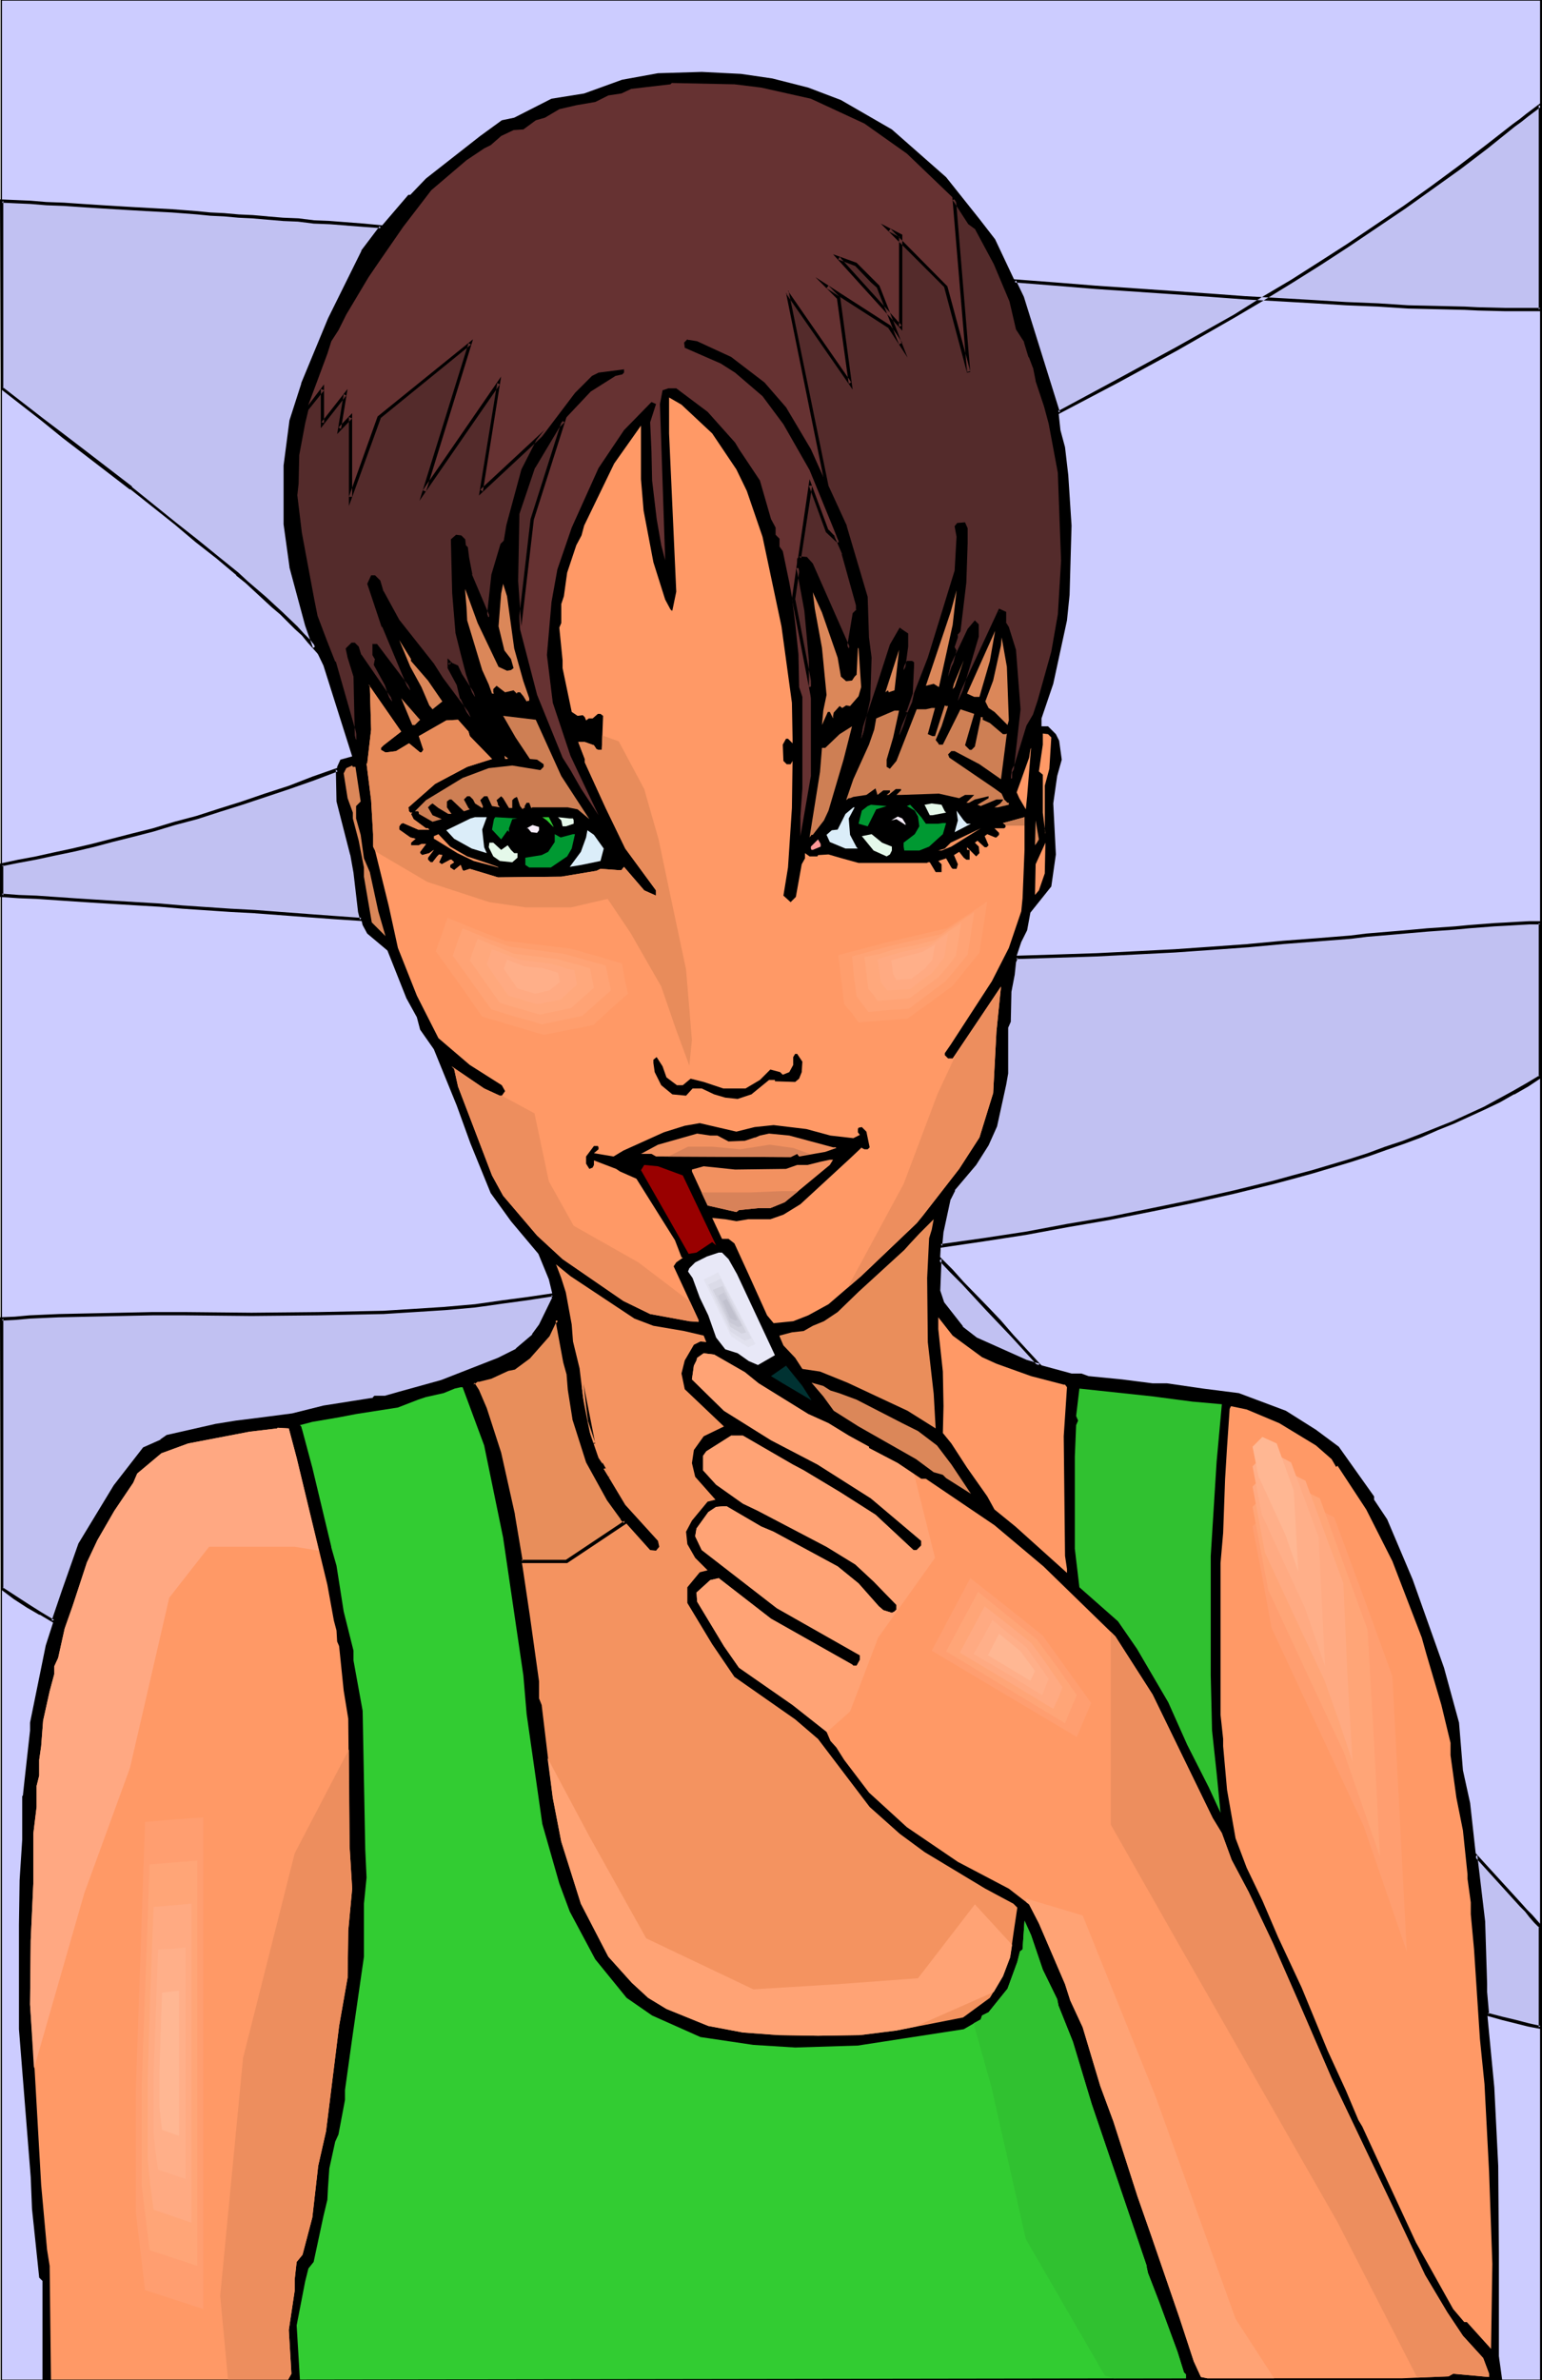 <?xml version="1.0" encoding="UTF-8" standalone="no"?>
<svg
   version="1.0"
   width="100.888mm"
   height="155.668mm"
   id="svg124"
   sodipodi:docname="Applying Make-up 6.wmf"
   xmlns:inkscape="http://www.inkscape.org/namespaces/inkscape"
   xmlns:sodipodi="http://sodipodi.sourceforge.net/DTD/sodipodi-0.dtd"
   xmlns="http://www.w3.org/2000/svg"
   xmlns:svg="http://www.w3.org/2000/svg">
  <sodipodi:namedview
     id="namedview124"
     pagecolor="#ffffff"
     bordercolor="#000000"
     borderopacity="0.25"
     inkscape:showpageshadow="2"
     inkscape:pageopacity="0.0"
     inkscape:pagecheckerboard="0"
     inkscape:deskcolor="#d1d1d1"
     inkscape:document-units="mm" />
  <defs
     id="defs1">
    <pattern
       id="WMFhbasepattern"
       patternUnits="userSpaceOnUse"
       width="6"
       height="6"
       x="0"
       y="0" />
  </defs>
  <path
     style="fill:#000000;fill-opacity:1;fill-rule:evenodd;stroke:none"
     d="M 381.31,588.353 H 0.162 V 0 H 381.31 Z"
     id="path1" />
  <path
     style="fill:#ccccff;fill-opacity:1;fill-rule:evenodd;stroke:none"
     d="m 380.825,588.192 h -9.371 l -0.808,-5.817 v -25.37 l -0.162,-21.653 -0.969,-19.391 -2.262,-23.592 v -1.939 l -0.485,-15.513 -3.231,-29.248 -1.777,-8.08 -0.969,-11.796 -3.716,-13.574 -7.755,-21.815 -6.301,-14.866 -3.231,-4.848 v -0.808 l -8.725,-12.281 -5.655,-4.201 -7.432,-4.686 -11.633,-4.363 -8.886,-1.131 -8.886,-1.293 h -3.555 l -7.594,-0.97 -8.24,-0.808 -1.777,-0.646 h -2.424 l -11.31,-3.07 -6.14,-2.747 -6.14,-2.747 -3.555,-2.747 -4.686,-6.14 -1.131,-2.909 0.808,-14.543 1.939,-8.241 1.131,-2.262 5.17,-6.464 3.07,-4.686 1.939,-4.686 2.262,-10.18 0.646,-2.909 v -11.311 l 0.485,-1.293 0.323,-7.595 0.808,-4.201 0.323,-3.07 1.616,-4.848 1.454,-2.909 0.808,-4.363 5.17,-6.464 1.131,-7.918 -0.646,-12.604 0.969,-6.787 1.131,-4.04 -0.646,-4.686 -0.808,-1.616 -1.939,-1.939 h -1.616 v -1.939 l 2.908,-8.564 3.393,-15.674 0.646,-6.302 0.485,-17.129 -0.808,-12.443 -0.808,-6.948 -1.131,-4.201 -0.485,-4.525 -8.886,-28.278 -6.786,-14.382 -3.878,-5.009 -8.24,-10.342 -13.41,-11.796 -12.603,-7.272 -8.079,-3.07 -8.886,-2.262 -7.755,-1.131 -9.694,-0.485 -10.825,0.323 -8.886,1.616 -9.371,3.393 -8.079,1.293 -9.21,4.686 -3.07,0.646 -5.332,3.878 -13.41,10.503 -3.878,4.04 h -0.485 l -6.786,7.918 -4.524,6.14 -8.24,16.644 -6.624,15.998 -2.747,9.211 -1.454,11.15 v 14.382 l 1.454,10.503 3.878,14.382 1.939,5.656 2.1,4.363 5.009,15.836 2.1,6.625 -2.908,0.808 -0.808,1.778 0.323,8.564 3.393,13.089 0.808,4.363 0.969,9.695 0.808,3.393 1.131,2.101 5.009,4.201 4.686,11.796 2.585,4.686 0.808,3.07 3.393,4.848 5.655,13.897 3.393,9.372 5.009,12.281 5.009,6.948 6.786,8.08 2.585,6.302 1.131,4.686 -3.231,6.787 -1.777,2.424 -4.039,3.555 -4.524,2.262 -14.057,5.494 -10.502,3.07 -3.393,0.808 h -2.585 l -0.485,0.646 -12.279,1.939 -7.594,1.939 -7.594,0.808 -6.301,0.808 -5.009,0.808 -11.956,2.747 -1.616,1.131 -4.201,1.939 -7.271,9.211 -8.563,14.382 -1.939,5.333 -2.262,6.14 -4.362,13.574 -3.878,19.068 v 1.939 L 5.978,440.821 5.655,443.891 H 5.493 v 10.827 l -0.646,10.019 -0.162,10.988 v 25.855 l 2.908,36.52 0.323,7.918 1.777,16.967 0.808,0.808 v 24.4 H 0.485 V 0.162 H 380.825 Z"
     id="path2" />
  <path
     style="fill:#663232;fill-opacity:1;fill-rule:evenodd;stroke:none"
     d="m 188.231,21.653 12.279,2.747 13.249,6.14 10.502,7.433 11.633,11.15 3.878,6.14 1.616,1.131 4.686,8.726 3.878,9.211 1.616,6.948 2.1,3.07 1.131,3.878 1.131,2.424 0.485,3.393 2.1,6.464 1.131,4.04 2.262,12.281 0.808,21.815 -0.808,13.412 -1.616,9.211 -3.393,12.119 -0.969,3.393 -1.777,2.747 -3.07,10.019 -0.808,1.293 v 1.454 l -0.323,0.323 2.1,-17.29 -1.131,-14.705 -1.777,-5.494 -0.808,-1.131 v -2.585 l -0.969,-0.485 -10.502,22.3 4.847,-15.836 v -2.909 l -0.646,-0.485 -1.293,1.616 -4.524,9.211 -0.808,2.424 0.808,-3.393 0.808,-3.07 -0.485,-0.97 0.969,-2.262 v -0.808 l 0.646,-0.808 1.454,-11.958 0.323,-9.695 v -3.555 l -0.646,-1.131 h -1.454 l -0.323,0.485 0.323,2.585 -0.323,8.564 -6.786,21.33 -3.231,8.888 -0.646,2.262 -3.555,8.08 1.616,-5.656 -0.323,-0.162 1.777,-4.525 0.323,-6.948 v -0.646 l -0.323,-0.162 h -0.969 l -0.969,1.939 0.808,-5.817 v -3.07 l -1.454,-0.808 -0.323,-0.323 -2.1,3.878 -3.07,10.019 -4.362,13.089 0.969,-6.14 0.969,-3.717 0.162,-10.18 -0.485,-5.009 -0.323,-10.019 -5.17,-17.452 -8.563,-19.068 -6.14,-10.342 -5.332,-6.14 -8.24,-6.302 -8.402,-3.878 -1.939,-0.323 h -0.323 l -0.162,-0.162 -0.808,0.808 0.162,1.293 8.886,3.878 3.555,2.262 6.786,5.817 5.17,6.948 6.463,11.311 5.817,14.22 2.585,6.464 3.555,12.604 v 1.454 l -0.808,0.808 -1.454,8.564 -9.21,-20.684 -1.293,-1.616 h -2.262 v 0.97 l 2.262,11.958 1.131,12.281 v 28.602 l -2.585,14.866 v -4.848 l 0.485,-6.948 v -22.623 l -0.808,-2.424 -0.162,-8.08 -0.808,-7.756 -0.808,-6.464 -0.646,-3.555 -1.616,-7.756 -0.808,-1.131 v -1.939 l -0.969,-0.97 v -1.778 l -1.131,-2.101 -2.747,-9.534 -5.17,-7.756 -0.969,-1.616 -6.786,-7.595 -7.755,-5.817 h -1.939 l -1.454,0.485 -0.646,3.393 1.293,38.62 -0.969,-3.717 -1.131,-6.464 -1.131,-9.534 -0.162,-7.272 -0.323,-7.11 1.454,-4.525 -1.131,-0.485 -6.786,6.948 -6.301,9.372 -6.624,14.705 -3.555,10.342 -1.454,8.08 -1.131,13.089 1.454,11.796 4.362,13.089 3.878,8.241 3.07,6.464 -4.362,-6.625 -2.585,-4.525 -1.939,-3.07 -6.301,-15.513 -4.201,-16.159 -0.808,-11.958 0.162,-16.805 3.878,-11.473 6.14,-10.019 8.079,-8.564 6.14,-3.878 1.454,-0.323 h 0.162 l 0.485,-0.485 v -0.808 l -6.301,0.808 -1.616,0.808 -4.201,4.201 -9.048,11.958 -3.716,7.11 -3.878,13.735 -0.646,3.878 -0.808,0.808 -2.1,7.433 -1.131,10.665 -4.524,-10.665 -0.808,-4.04 -0.162,-2.585 -0.646,-0.646 v -1.293 l -0.808,-0.808 h -0.969 l -0.969,0.808 0.323,12.927 0.808,9.857 1.293,5.171 1.131,5.009 1.939,5.817 -3.555,-5.494 -0.808,-1.939 -1.454,-0.485 -0.485,-0.646 v 1.454 l 2.1,4.04 0.969,3.393 2.1,4.686 -7.109,-9.372 -2.262,-3.555 -8.563,-10.988 -3.878,-7.11 -0.969,-2.585 -0.969,-1.131 h -0.646 l -0.808,1.778 3.716,10.503 6.624,15.836 -8.402,-11.15 h -0.485 v 2.262 l 0.485,1.131 -0.323,1.454 2.908,4.848 1.293,4.201 -8.079,-11.473 -0.485,-1.778 -0.969,-0.808 h -0.323 l -1.131,0.97 0.485,2.101 1.454,4.686 0.162,14.866 v 0.97 l -5.493,-19.229 -2.262,-5.332 -2.262,-5.979 -0.808,-4.201 -3.07,-16.321 -1.131,-9.534 0.323,-2.747 0.323,-7.272 1.293,-7.756 1.293,-4.525 4.686,-12.604 0.969,-3.07 1.777,-2.747 1.939,-3.878 5.493,-9.211 2.424,-3.555 6.14,-8.888 6.948,-9.049 8.725,-7.433 4.362,-2.909 1.616,-0.808 2.585,-2.262 3.07,-1.454 2.424,-0.162 3.07,-2.262 2.262,-0.646 3.555,-2.101 4.201,-0.97 4.686,-0.808 3.231,-1.616 3.231,-0.485 2.424,-1.131 9.694,-1.131 0.323,-0.323 15.511,0.323 z"
     id="path3" />
  <path
     style="fill:#ff9966;fill-opacity:1;fill-rule:evenodd;stroke:none"
     d="m 176.114,107.135 5.978,8.888 2.585,5.333 3.878,11.311 4.686,22.138 2.585,18.906 0.162,8.888 v 1.131 l -1.131,-1.131 h -0.485 l -0.808,1.454 0.162,4.04 0.808,0.808 h 0.969 l 0.485,-0.808 v -0.485 l -0.162,12.119 -0.969,14.705 -1.131,6.948 1.777,1.616 1.293,-1.293 1.454,-8.08 0.808,-1.454 v -1.293 l 1.131,0.808 h 1.939 l 0.162,-0.323 2.585,-0.162 2.747,0.808 4.686,1.293 h 16.965 l 0.162,-0.162 h 0.485 l 1.454,2.424 h 1.454 v -1.939 l -0.808,-0.808 1.939,-0.646 1.293,2.262 0.323,0.323 h 0.969 l 0.323,-1.131 -0.969,-2.262 1.293,-0.808 1.131,1.454 0.646,0.485 h 0.808 v -2.262 l -0.162,-0.162 h -0.485 v -0.646 l 2.262,2.262 0.808,-0.808 -0.162,-1.616 -0.969,-0.97 0.646,-0.485 1.777,1.616 h 0.485 l 0.485,-0.485 -0.969,-2.262 0.646,-0.485 1.939,0.808 h 0.323 l 0.646,-0.646 v -0.485 l -1.131,-1.131 h 2.424 l 0.323,-0.323 v -0.485 l -0.646,-0.485 5.332,-1.454 v 8.08 l -0.485,11.958 -0.323,3.232 -3.07,9.049 -4.201,8.241 -10.179,15.674 -1.454,2.101 v 0.485 l 0.808,0.808 h 1.131 l 11.956,-17.775 -1.131,11.15 -0.808,15.19 -3.393,10.988 -5.009,7.756 -9.048,11.635 -1.454,1.778 -13.734,13.089 -8.079,6.948 -5.009,2.747 -3.716,1.454 -4.847,0.485 -1.616,-1.939 -4.524,-10.019 -3.555,-7.756 -1.454,-1.131 h -1.616 l -2.424,-5.171 3.231,0.323 2.747,0.485 2.908,-0.485 h 5.493 l 3.231,-1.131 4.201,-2.585 12.279,-11.311 2.908,-2.747 v 0.162 l 0.646,0.323 h 0.808 l 0.485,-0.485 -0.808,-3.878 -1.131,-1.131 -0.808,0.162 -0.162,0.323 v 0.808 l 0.485,0.646 -1.616,0.808 -5.655,-0.646 -5.978,-1.616 -8.079,-0.97 -4.686,0.485 -4.524,1.131 -9.048,-2.101 -3.716,0.646 -5.17,1.616 -10.017,4.525 -2.424,1.454 -4.847,-0.808 1.131,-0.97 v -0.485 l -0.162,-0.323 h -0.969 l -1.939,2.585 v 1.778 l 0.808,1.293 0.808,-0.323 0.323,-0.646 v -1.131 l 5.493,2.101 0.969,0.646 4.039,1.778 9.533,15.19 1.616,4.201 0.323,0.162 -1.616,1.131 -0.646,0.97 6.14,13.25 v 0.485 l -2.262,-0.162 -9.694,-1.778 -6.624,-3.232 -15.026,-10.342 -6.301,-5.817 -8.402,-9.857 -2.747,-5.009 -8.402,-21.976 -0.969,-4.363 -0.646,-0.646 8.079,5.494 3.878,1.778 h 0.485 l 0.808,-1.131 -0.808,-1.454 -7.917,-5.009 -7.755,-6.625 -5.332,-10.503 -4.686,-11.796 -2.262,-10.342 -3.393,-13.735 -0.485,-0.97 v -3.07 l -0.485,-8.403 -1.131,-9.049 h 0.162 l 0.969,-8.403 -0.323,-10.827 -0.323,-0.323 8.079,11.635 -4.362,3.393 -0.646,0.646 v 0.485 l 1.131,0.646 2.585,-0.323 3.231,-1.939 2.747,2.262 h 0.323 l 0.485,-0.646 -1.131,-3.393 6.786,-3.878 2.908,-0.162 2.585,2.909 0.323,1.131 5.493,5.656 -6.14,1.939 -7.917,4.201 -6.624,5.817 0.162,0.97 0.323,0.323 h 0.485 l -0.323,0.323 0.646,1.293 3.07,2.262 h 0.485 l 0.323,0.323 h -2.747 l -3.716,-1.616 -0.485,0.162 -0.485,0.646 v 0.808 l 2.747,1.939 1.293,0.323 -1.131,0.97 v 0.646 h 1.939 l 0.646,-0.323 h 1.131 l -1.454,1.939 v 0.323 l 0.485,0.485 1.777,-0.485 1.131,-0.808 -1.454,1.939 v 0.485 l 0.646,0.646 h 0.485 l 1.131,-1.454 0.485,-0.485 0.808,0.162 -0.808,1.778 0.646,0.485 2.1,-1.131 h 0.323 l 0.646,0.646 -0.969,0.646 v 0.646 l 0.969,0.646 1.616,-1.293 0.485,1.293 0.323,0.162 1.454,-0.485 6.948,2.101 15.672,-0.162 8.725,-1.454 0.969,-0.485 4.362,0.323 h 0.808 l 0.646,-0.808 5.009,5.817 2.908,1.293 v -1.293 l -7.594,-10.342 -4.847,-10.019 -5.17,-11.311 v -0.808 l -1.616,-4.201 h 1.616 l 2.262,0.808 0.646,0.97 0.485,0.162 h 0.808 l 0.323,-8.403 -0.646,-0.485 h -0.646 l -1.293,1.131 h -0.969 l -0.646,0.485 -0.323,-0.808 -0.485,-0.485 -1.293,0.162 -1.454,-0.97 -2.262,-10.827 v -1.939 l -0.808,-8.08 0.485,-1.131 v -4.686 l 0.646,-1.939 0.808,-5.817 2.262,-6.787 1.293,-2.424 0.646,-2.424 7.432,-15.351 6.624,-9.372 v 13.25 l 0.646,7.756 2.424,12.766 2.908,9.211 1.293,2.424 0.323,0.323 h 0.162 l 0.969,-4.686 -1.777,-39.105 V 98.247 l 3.07,1.778 z"
     id="path4" />
  <path
     style="fill:#db8759;fill-opacity:1;fill-rule:evenodd;stroke:none"
     d="m 127.157,160.298 2.262,8.08 1.454,4.201 v 0.646 h -0.323 l -0.323,0.162 -0.808,-1.293 -0.808,-0.97 h -0.646 l -0.162,0.323 -0.808,-0.808 -2.1,0.485 -2.1,-1.616 -0.808,0.808 v 0.808 l 0.162,0.323 h -0.485 l -0.808,-2.262 -1.616,-3.555 -3.716,-12.281 -0.162,-3.232 -0.323,-3.878 v -0.646 l 3.07,8.403 5.17,10.827 2.1,0.97 0.969,-0.162 0.646,-0.485 -0.646,-2.262 -1.616,-2.101 -1.454,-5.979 0.646,-8.08 0.485,-2.424 0.969,3.07 z"
     id="path5" />
  <path
     style="fill:#db8759;fill-opacity:1;fill-rule:evenodd;stroke:none"
     d="m 232.179,169.832 -1.293,-0.808 -1.939,0.485 6.14,-18.26 1.454,-5.333 -0.969,8.564 z"
     id="path6" />
  <path
     style="fill:#db8759;fill-opacity:1;fill-rule:evenodd;stroke:none"
     d="m 207.135,162.561 0.808,4.686 1.293,1.131 1.454,-0.162 0.646,-0.97 0.485,-0.485 0.323,-6.464 0.162,-0.162 0.646,9.695 -0.646,2.262 -2.1,2.424 -0.969,-0.162 -0.969,0.646 -0.646,-0.485 -1.454,1.616 -0.162,0.808 v 0.646 l -0.808,-1.616 h -0.485 l -1.454,3.232 0.323,-3.555 0.808,-3.878 -1.131,-11.635 -1.777,-9.695 -0.485,-4.04 2.262,5.009 z"
     id="path7" />
  <path
     style="fill:#db8759;fill-opacity:1;fill-rule:evenodd;stroke:none"
     d="m 242.197,172.256 h -1.293 l -1.777,-0.808 6.948,-15.513 -1.293,7.433 z"
     id="path8" />
  <path
     style="fill:#db8759;fill-opacity:1;fill-rule:evenodd;stroke:none"
     d="m 249.467,178.073 -0.323,1.131 -3.231,-3.232 -1.454,-0.97 -0.808,-1.616 1.939,-5.171 1.939,-8.726 0.162,-1.939 1.293,7.272 z"
     id="path9" />
  <path
     style="fill:#db8759;fill-opacity:1;fill-rule:evenodd;stroke:none"
     d="m 101.629,163.369 4.201,4.848 3.555,5.171 -2.424,1.939 -0.808,-0.97 -1.939,-4.525 -2.747,-5.009 -2.747,-6.625 2.908,4.686 z"
     id="path10" />
  <path
     style="fill:#db8759;fill-opacity:1;fill-rule:evenodd;stroke:none"
     d="m 219.738,171.125 v -0.162 l -0.162,-0.323 -0.646,0.485 3.393,-10.503 -1.131,10.019 z"
     id="path11" />
  <path
     style="fill:#db8759;fill-opacity:1;fill-rule:evenodd;stroke:none"
     d="m 235.572,170.317 0.323,-1.293 2.424,-5.817 -2.262,6.625 z"
     id="path12" />
  <path
     style="fill:#db8759;fill-opacity:1;fill-rule:evenodd;stroke:none"
     d="m 103.891,177.912 -1.293,1.293 h -0.646 l -2.747,-6.625 4.362,5.009 z"
     id="path13" />
  <path
     style="fill:#ce7f54;fill-opacity:1;fill-rule:evenodd;stroke:none"
     d="m 234.441,174.518 -1.616,5.009 -1.454,3.393 0.646,0.808 0.162,0.323 h 0.969 l 4.362,-8.726 3.393,1.131 -2.262,7.756 1.131,1.131 h 0.485 l 0.808,-0.808 1.454,-6.948 v -0.323 h 0.485 v 0.646 l 1.777,0.808 3.231,2.747 h 0.646 l 0.323,-0.162 -1.454,11.311 -5.332,-3.717 -6.14,-3.232 h -0.808 l -0.808,0.808 0.323,0.808 11.148,7.595 1.777,1.293 0.646,1.454 0.808,0.808 h 0.323 v 0.485 l -2.747,0.646 h -0.808 l 1.454,-0.97 0.646,-0.808 v -0.162 h -1.616 l -3.878,1.616 -0.808,-0.323 2.747,-1.616 v -0.485 l -3.393,0.808 -1.454,0.808 h -0.646 l 1.939,-1.939 h -2.262 l -1.454,0.808 -5.009,-1.131 -9.371,0.323 h -1.131 l 1.131,-1.131 v -0.323 h -1.293 l -1.777,1.454 h -0.485 l 0.808,-0.646 v -0.485 h -1.616 l -1.454,1.131 -0.485,-1.616 -2.262,1.616 -3.231,0.485 -0.808,0.323 h -0.323 l -0.646,0.485 1.777,-5.171 3.878,-8.564 1.293,-3.717 0.485,-2.747 4.524,-1.939 h 1.131 l -1.454,6.625 -1.616,5.494 v 1.778 l 0.808,0.485 1.616,-1.939 5.009,-12.766 h 2.262 l 1.454,-0.323 h 0.808 l -1.777,6.464 1.131,0.485 h 0.646 l 2.424,-7.595 0.323,0.162 z"
     id="path14" />
  <path
     style="fill:#ce7f54;fill-opacity:1;fill-rule:evenodd;stroke:none"
     d="m 138.79,191.809 6.948,10.665 -2.908,-2.424 -2.424,-0.485 h -8.725 l -0.323,0.162 -0.485,-1.293 h -0.646 l -0.485,0.808 v 0.485 h -0.323 l -0.162,0.323 -0.646,-0.808 -0.646,-1.939 -0.162,-0.323 -0.646,0.323 -0.485,0.485 v 1.939 h -0.808 l -1.454,-2.424 -0.485,-0.485 -1.131,0.97 0.323,0.808 v 0.323 l 0.485,0.646 -1.939,-0.323 -1.131,-2.424 h -0.808 l -0.969,0.97 0.646,1.454 v 0.323 l -0.162,0.162 -1.777,-1.131 -0.485,-0.97 -0.808,-0.808 h -0.646 l -0.808,0.808 1.131,2.101 0.323,0.323 -1.454,0.485 -3.07,-2.909 h -0.485 l -0.646,0.485 v 1.454 l 1.131,1.616 h 0.646 -1.454 l -2.424,-1.454 -1.454,-1.131 -0.485,0.323 -0.646,0.646 1.131,1.939 2.262,0.97 -2.262,0.646 -3.393,-1.939 v -0.323 l -0.162,-0.323 h -0.808 l 2.747,-2.747 9.048,-5.494 6.463,-2.424 5.817,-0.646 6.948,1.131 0.808,-0.808 v -0.646 l -1.616,-1.131 -1.777,-0.162 -3.555,-5.333 -3.07,-5.332 8.079,0.97 z"
     id="path15" />
  <path
     style="fill:#ce7f54;fill-opacity:1;fill-rule:evenodd;stroke:none"
     d="m 204.873,200.373 -1.131,2.424 -2.747,3.555 h -0.323 l -0.485,0.646 2.585,-16.159 0.485,-5.979 h 0.808 l 3.555,-3.393 3.07,-1.939 -2.1,8.241 z"
     id="path16" />
  <path
     style="fill:#ff9966;fill-opacity:1;fill-rule:evenodd;stroke:none"
     d="m 259.969,182.275 -0.485,7.756 -1.131,4.201 v 10.988 l 0.162,0.485 v 0.485 l -0.646,-5.333 v -9.372 l -0.969,-0.808 0.969,-6.625 v -2.747 l 1.293,0.162 z"
     id="path17" />
  <path
     style="fill:#ff9966;fill-opacity:1;fill-rule:evenodd;stroke:none"
     d="m 253.668,200.05 -1.616,-2.747 -0.646,-1.454 3.07,-8.564 0.323,-2.101 0.162,-0.323 -0.969,11.958 z"
     id="path18" />
  <path
     style="fill:#db8759;fill-opacity:1;fill-rule:evenodd;stroke:none"
     d="m 125.541,187.284 v 0.323 h -0.646 l -0.162,-0.808 0.646,0.485 z"
     id="path19" />
  <path
     style="fill:#db8759;fill-opacity:1;fill-rule:evenodd;stroke:none"
     d="m 87.895,189.546 1.293,8.564 -1.131,1.131 v 3.07 l 1.131,4.04 0.808,5.817 1.454,3.393 2.1,9.695 1.777,6.14 -3.393,-3.393 -1.939,-11.311 v -2.262 l -1.293,-6.625 -1.454,-5.494 v -1.454 l -1.293,-3.555 -0.969,-6.14 0.646,-1.293 1.454,-0.646 0.162,0.323 z"
     id="path20" />
  <path
     style="fill:#e5f9ea;fill-opacity:1;fill-rule:evenodd;stroke:none"
     d="m 233.633,200.535 0.323,0.323 -3.393,0.646 h -0.646 l -1.293,-2.585 1.777,-0.323 2.424,0.323 z"
     id="path21" />
  <path
     style="fill:#009932;fill-opacity:1;fill-rule:evenodd;stroke:none"
     d="m 216.668,200.05 -2.1,4.201 -2.262,-0.646 0.808,-3.232 1.454,-1.131 0.808,-0.323 3.878,0.323 z"
     id="path22" />
  <path
     style="fill:#009932;fill-opacity:1;fill-rule:evenodd;stroke:none"
     d="m 228.948,203.605 h 3.07 l 1.131,-0.162 h 0.808 l -0.808,2.747 -3.393,3.07 -2.424,0.97 h -3.716 l -0.162,-0.97 v -0.97 l 2.747,-2.101 1.131,-1.939 -0.323,-2.424 -0.808,-1.454 -1.939,-1.131 0.808,-0.323 2.747,3.07 z"
     id="path23" />
  <path
     style="fill:#dbedf9;fill-opacity:1;fill-rule:evenodd;stroke:none"
     d="m 209.882,202.312 0.323,4.04 1.616,3.07 0.323,0.323 h -3.07 l -3.878,-1.616 -0.808,-1.778 1.293,-1.131 1.454,-0.162 1.939,-3.878 1.939,-1.616 h 0.323 z"
     id="path24" />
  <path
     style="fill:#dbedf9;fill-opacity:1;fill-rule:evenodd;stroke:none"
     d="m 239.127,203.605 h 0.969 l -4.039,2.101 0.808,-2.909 -0.323,-2.424 1.777,2.424 z"
     id="path25" />
  <path
     style="fill:#f7edf9;fill-opacity:1;fill-rule:evenodd;stroke:none"
     d="m 223.939,203.605 v 0.323 l -2.262,-1.454 -1.293,0.323 1.616,-0.97 1.131,0.485 z"
     id="path26" />
  <path
     style="fill:#dbedf9;fill-opacity:1;fill-rule:evenodd;stroke:none"
     d="m 119.24,205.059 0.485,4.363 0.646,1.454 -3.716,-1.131 -4.362,-2.424 -1.939,-2.101 5.978,-2.909 1.131,-0.323 h 2.908 z"
     id="path27" />
  <path
     style="fill:#009932;fill-opacity:1;fill-rule:evenodd;stroke:none"
     d="m 126.672,202.474 -0.808,2.262 v 0.97 l -0.323,-0.485 -1.616,2.262 -2.262,-2.424 0.485,-2.585 0.323,-0.485 5.493,0.323 z"
     id="path28" />
  <path
     style="fill:#32cc32;fill-opacity:1;fill-rule:evenodd;stroke:none"
     d="m 136.852,204.251 v 0.162 l -1.616,-1.616 -1.131,-0.808 h 1.616 z"
     id="path29" />
  <path
     style="fill:#e5f9ea;fill-opacity:1;fill-rule:evenodd;stroke:none"
     d="m 141.699,202.312 0.162,0.485 v 0.808 l -1.939,0.646 h -0.808 l -0.323,-1.454 -0.808,-0.808 2.908,0.323 z"
     id="path30" />
  <path
     style="fill:#db8759;fill-opacity:1;fill-rule:evenodd;stroke:none"
     d="m 256.415,208.291 -0.485,0.646 0.162,-6.14 0.808,4.686 z"
     id="path31" />
  <path
     style="fill:#f7edf9;fill-opacity:1;fill-rule:evenodd;stroke:none"
     d="m 133.297,205.221 -0.485,0.646 -1.454,-0.162 -0.808,-0.97 h -0.323 l 1.454,-0.808 1.616,0.485 z"
     id="path32" />
  <path
     style="fill:#f49360;fill-opacity:1;fill-rule:evenodd;stroke:none"
     d="m 232.825,210.23 h -0.808 l 1.616,-0.485 1.454,-1.454 7.432,-3.555 -7.271,4.525 z"
     id="path33" />
  <path
     style="fill:#dbedf9;fill-opacity:1;fill-rule:evenodd;stroke:none"
     d="m 149.293,209.745 -0.808,3.07 -4.686,0.97 -2.908,0.485 2.747,-3.717 1.293,-3.555 0.323,-1.778 1.616,1.131 z"
     id="path34" />
  <path
     style="fill:#f49360;fill-opacity:1;fill-rule:evenodd;stroke:none"
     d="m 115.524,211.684 4.847,1.616 2.747,0.97 0.162,0.162 -6.14,-1.616 -4.039,-1.939 -5.493,-3.393 -0.323,-0.162 v -0.646 l 1.131,-0.485 2.908,3.07 z"
     id="path35" />
  <path
     style="fill:#009932;fill-opacity:1;fill-rule:evenodd;stroke:none"
     d="m 141.699,206.19 h 0.485 l -0.808,3.555 -1.131,1.939 -4.039,2.747 h -5.332 l -0.969,-0.646 v -1.778 l 4.039,-0.646 1.616,-0.808 1.616,-2.424 v -1.939 l 1.454,0.808 z"
     id="path36" />
  <path
     style="fill:#e5f9ea;fill-opacity:1;fill-rule:evenodd;stroke:none"
     d="m 220.546,209.261 v 0.97 l -0.485,0.97 -0.808,0.485 -3.231,-1.454 -2.908,-3.555 2.424,-0.485 2.585,2.101 z"
     id="path37" />
  <path
     style="fill:#ff9999;fill-opacity:1;fill-rule:evenodd;stroke:none"
     d="m 202.935,209.261 -1.939,0.808 h -0.323 l -0.162,-0.323 v -0.485 l 1.777,-1.778 0.646,1.131 z"
     id="path38" />
  <path
     style="fill:#e5f9ea;fill-opacity:1;fill-rule:evenodd;stroke:none"
     d="m 123.926,210.068 1.616,-1.131 0.808,1.131 0.808,0.808 h 0.808 v 1.131 l -1.293,1.131 -3.07,-0.323 -1.616,-1.131 -1.131,-2.262 0.162,-1.131 h 0.969 z"
     id="path39" />
  <path
     style="fill:#ff9966;fill-opacity:1;fill-rule:evenodd;stroke:none"
     d="m 256.9,220.087 -0.969,1.131 v 0.162 l 0.162,-7.756 2.424,-5.333 -0.162,7.595 z"
     id="path40" />
  <path
     style="fill:#000000;fill-opacity:1;fill-rule:evenodd;stroke:none"
     d="m 198.411,262.424 -0.162,2.585 -0.646,1.616 -0.969,0.808 -5.009,-0.162 v -0.323 h -1.454 l -4.362,3.555 -3.393,1.131 -3.07,-0.323 -2.747,-0.808 -3.07,-1.454 h -2.262 l -1.616,1.778 -3.393,-0.323 -2.747,-2.262 -1.616,-3.232 -0.323,-2.262 v -0.808 l 0.808,-0.646 1.454,2.262 0.969,2.747 2.585,1.939 h 1.454 l 1.939,-1.616 3.231,0.808 4.847,1.616 h 5.493 l 3.555,-2.101 2.585,-2.585 2.424,0.646 0.646,0.646 1.616,-0.646 0.969,-1.778 v -1.939 l 0.485,-0.808 h 0.485 z"
     id="path41" />
  <path
     style="fill:#f29160;fill-opacity:1;fill-rule:evenodd;stroke:none"
     d="m 177.406,280.684 2.747,1.454 4.039,-0.162 2.424,-0.808 h 0.162 l 1.131,-0.485 2.262,-0.485 5.009,0.485 10.825,2.909 h 0.646 l 0.162,0.162 -2.747,0.97 -6.463,1.131 -0.485,-0.646 -1.616,0.808 -33.284,-0.162 -1.131,-0.646 h -2.585 l 4.201,-2.262 9.694,-2.747 3.231,0.485 z"
     id="path42" />
  <path
     style="fill:#f29160;fill-opacity:1;fill-rule:evenodd;stroke:none"
     d="m 205.197,287.955 -11.148,9.211 -3.555,1.454 h -2.908 l -4.847,0.485 -0.646,0.485 -7.109,-1.616 -3.878,-8.403 v -0.485 l 2.908,-0.808 7.755,0.808 12.603,-0.162 2.747,-0.97 h 2.585 l 3.231,-0.808 2.262,-0.485 h 0.808 z"
     id="path43" />
  <path
     style="fill:#990000;fill-opacity:1;fill-rule:evenodd;stroke:none"
     d="m 168.843,290.541 8.24,17.29 -0.969,-0.808 -3.878,2.585 -1.939,0.323 -5.332,-9.372 -6.463,-11.311 0.808,-1.293 3.393,0.323 z"
     id="path44" />
  <path
     style="fill:#ea8e5b;fill-opacity:1;fill-rule:evenodd;stroke:none"
     d="m 229.755,306.054 -0.485,9.857 0.162,15.836 1.454,12.766 0.485,8.564 -6.948,-4.363 -14.865,-6.948 -6.786,-2.747 -4.362,-0.646 -1.777,-2.747 -2.908,-3.07 -0.969,-2.262 v -0.162 l 3.07,-0.808 2.908,-0.323 2.262,-1.293 2.747,-1.131 3.393,-2.262 5.17,-5.009 11.31,-10.342 1.454,-1.616 2.262,-2.424 3.555,-3.555 -0.485,2.585 z"
     id="path45" />
  <path
     style="fill:#e8e8f7;fill-opacity:1;fill-rule:evenodd;stroke:none"
     d="m 180.153,311.224 2.1,3.717 9.371,20.037 -4.201,2.424 -2.262,-0.97 -2.747,-1.939 -3.07,-0.97 -2.262,-2.909 -1.939,-5.494 -2.1,-4.363 -1.777,-4.848 -1.131,-1.616 0.323,-0.808 1.454,-1.454 2.908,-1.454 2.908,-0.97 h 0.808 z"
     id="path46" />
  <path
     style="fill:#f49360;fill-opacity:1;fill-rule:evenodd;stroke:none"
     d="m 156.886,325.929 4.686,1.778 7.594,1.293 4.847,1.131 0.646,1.616 -1.454,-0.162 -1.616,0.808 -2.262,3.878 -0.808,3.232 0.808,3.878 9.694,9.211 -5.009,2.424 -2.424,3.393 -0.485,3.232 0.808,3.393 5.009,5.656 -1.939,0.485 -3.878,4.686 -1.454,2.747 0.323,3.07 1.939,3.393 3.07,3.07 -1.939,0.485 -3.07,3.717 v 3.878 l 6.14,10.18 5.493,8.08 15.026,10.503 5.655,4.848 12.764,16.805 7.432,6.625 6.14,4.525 15.026,9.049 6.948,3.717 0.969,0.97 -0.969,6.464 -0.808,5.817 -1.777,4.686 -3.231,5.333 -6.624,4.848 -16.48,3.232 -9.048,1.131 -10.341,0.162 -9.856,-0.162 -8.725,-0.646 -8.563,-1.616 -10.341,-4.201 -4.524,-2.747 -4.039,-3.717 -5.817,-6.464 -6.786,-13.089 -4.847,-15.351 -2.1,-10.827 -2.747,-22.946 -0.646,-1.616 v -4.201 l -2.262,-16.159 -1.777,-11.958 -2.262,-13.089 -3.393,-15.19 -3.555,-10.988 -1.939,-4.525 -1.131,-1.778 1.131,-0.808 3.231,-0.646 4.201,-2.101 1.616,-0.162 3.716,-2.747 4.686,-5.332 1.616,-3.393 0.646,-0.485 1.939,10.503 0.646,2.747 0.485,3.878 0.969,7.272 3.393,10.665 5.17,9.372 3.393,4.686 6.948,7.756 1.454,0.162 0.808,-0.97 -0.323,-1.454 -8.079,-8.888 -5.332,-8.888 v -0.808 l -1.293,-1.939 -3.07,-8.888 -1.616,-13.25 -1.616,-6.625 -0.323,-4.201 -1.454,-7.918 -1.131,-3.555 -1.293,-3.393 3.555,2.909 z"
     id="path47" />
  <path
     style="fill:#ff9966;fill-opacity:1;fill-rule:evenodd;stroke:none"
     d="m 242.843,335.463 3.555,1.616 8.563,3.07 8.079,2.101 h 0.323 l 0.485,0.646 -0.808,12.119 0.323,29.571 0.485,3.232 v 0.97 l -12.764,-11.473 -5.17,-4.201 -1.777,-3.232 -5.009,-7.11 -3.878,-5.979 -2.1,-2.585 0.162,-6.625 -0.162,-8.564 -1.131,-10.503 v -2.909 l 3.555,4.525 z"
     id="path48" />
  <path
     style="fill:#ff9966;fill-opacity:1;fill-rule:evenodd;stroke:none"
     d="m 184.192,339.18 3.393,2.747 12.279,7.595 5.009,2.262 5.009,3.07 5.009,2.747 v 0.323 l 7.109,3.717 5.817,3.878 h 1.131 l 16.965,11.473 12.118,10.18 17.773,17.29 9.21,14.382 14.865,30.541 2.262,3.717 2.424,6.625 4.201,7.918 5.978,12.604 6.301,14.382 8.24,19.068 15.026,31.51 8.079,17.129 5.493,9.211 3.878,5.817 5.009,5.494 1.454,3.878 v 0.808 l -8.886,-0.808 -1.131,0.646 -11.633,0.485 h -47.987 l -1.616,-0.323 -1.777,-3.878 -3.555,-10.827 -6.948,-20.199 -3.393,-9.695 -5.978,-18.583 -3.231,-8.726 -4.362,-14.543 -3.07,-6.625 -1.293,-4.04 -6.463,-15.028 -2.424,-4.686 -5.009,-3.878 -12.603,-6.625 -12.603,-8.564 -9.371,-8.564 -6.14,-8.08 -1.939,-3.07 -1.454,-1.616 -0.969,-2.262 -8.402,-6.625 -13.249,-9.211 -3.716,-5.332 -6.624,-10.988 -0.162,-2.262 3.393,-3.07 2.1,-0.485 12.926,10.019 20.035,11.311 0.323,0.323 h 0.808 l 0.808,-1.454 v -1.131 l -20.52,-11.635 -18.581,-14.382 -1.616,-3.393 0.323,-1.939 2.908,-4.04 1.939,-1.293 1.777,-0.162 h 0.808 l 8.563,5.009 3.07,1.293 15.834,8.564 5.17,4.201 5.009,5.656 1.131,0.97 2.1,0.646 0.646,-0.323 0.485,-0.485 v -1.131 l -5.655,-5.817 -4.524,-4.201 -7.109,-4.363 -16.965,-8.888 -3.716,-1.778 -6.624,-4.686 -3.231,-3.555 v -3.555 l 0.808,-1.131 6.14,-3.878 h 2.908 l 12.279,7.11 2.747,1.454 8.886,5.332 8.886,5.656 9.371,8.726 h 0.808 l 1.131,-1.131 v -1.131 l -12.441,-10.503 -13.249,-8.403 -11.472,-5.979 -11.633,-7.272 -7.917,-7.756 0.485,-3.393 0.646,-1.293 0.162,-0.646 1.616,-1.131 2.585,0.323 z"
     id="path49" />
  <path
     style="fill:#003232;fill-opacity:1;fill-rule:evenodd;stroke:none"
     d="m 200.673,346.128 -7.109,-4.201 -2.908,-1.778 3.716,-2.585 4.039,5.009 z"
     id="path50" />
  <path
     style="fill:#db8759;fill-opacity:1;fill-rule:evenodd;stroke:none"
     d="m 205.358,343.704 2.1,0.646 4.362,1.616 11.31,5.817 3.878,1.939 4.686,3.555 3.555,4.686 4.847,7.272 -6.14,-3.878 -0.808,-0.808 -2.262,-0.646 -4.362,-3.232 -14.218,-8.08 -6.14,-3.878 -2.585,-3.555 -2.908,-3.393 2.908,0.808 z"
     id="path51" />
  <path
     style="fill:#32cc32;fill-opacity:1;fill-rule:evenodd;stroke:none"
     d="m 119.725,357.278 4.686,22.784 5.009,34.096 0.808,9.534 3.878,27.147 4.201,14.705 2.585,6.948 6.301,11.796 7.755,9.534 6.301,4.363 11.956,5.332 13.087,1.939 10.341,0.646 15.511,-0.485 26.175,-4.04 4.201,-2.424 0.323,-0.97 1.616,-0.808 4.686,-5.817 2.424,-6.625 0.646,-2.585 0.646,-0.485 0.485,-7.11 1.616,3.555 2.908,8.564 3.555,7.272 0.323,1.616 3.555,8.888 4.686,15.513 13.572,39.913 v 0.323 l 0.323,1.454 2.747,7.11 4.524,12.281 1.616,5.171 0.485,0.485 v 0.97 l -219.092,0.323 -0.808,-13.412 2.1,-10.827 0.808,-3.232 1.293,-1.616 2.424,-11.311 0.969,-4.04 0.162,-3.07 0.323,-4.686 1.454,-6.625 0.808,-1.778 1.131,-5.979 0.485,-2.585 v -2.424 l 1.777,-12.766 2.908,-20.199 v -13.089 l 0.646,-6.464 -0.323,-6.948 -0.646,-34.257 -2.262,-12.443 v -2.424 l -2.424,-9.695 -1.777,-11.311 -1.293,-4.525 v -0.162 l -4.686,-19.553 -2.424,-9.049 -0.323,-1.131 -0.323,-0.323 3.07,-0.808 6.624,-1.131 4.201,-0.808 10.341,-1.616 5.009,-1.939 1.939,-0.646 4.362,-0.97 2.747,-1.131 1.454,-0.323 h 0.485 z"
     id="path52" />
  <path
     style="fill:#30c130;fill-opacity:1;fill-rule:evenodd;stroke:none"
     d="m 285.013,345.159 9.856,1.293 7.271,0.646 -1.293,14.22 -1.454,23.269 v 29.571 l 0.323,13.574 1.131,10.503 0.969,9.857 -2.908,-6.302 -5.332,-10.503 -4.686,-10.503 -7.755,-13.25 -4.686,-6.787 -9.533,-8.403 -1.131,-9.534 v -22.784 l 0.323,-7.756 0.485,-1.131 -0.485,-1.131 0.808,-6.787 4.524,0.485 z"
     id="path53" />
  <path
     style="fill:#ff9966;fill-opacity:1;fill-rule:evenodd;stroke:none"
     d="m 316.358,351.784 9.048,5.494 3.878,3.393 1.131,1.939 0.323,-0.323 7.109,10.827 6.463,12.766 7.271,18.906 1.131,4.04 3.716,12.604 2.262,9.372 v 3.07 l 1.454,10.503 1.616,8.08 1.131,10.827 v 1.131 l 0.808,5.817 v 2.909 l 0.808,8.726 1.454,22.138 1.131,11.15 1.131,21.653 0.808,22.784 -0.323,21.007 -5.978,-6.625 h -0.646 l -2.747,-3.232 -9.21,-16.482 -9.371,-20.199 -3.878,-8.403 -0.969,-1.616 -3.07,-7.272 -4.524,-9.857 -6.463,-15.674 -5.817,-12.443 -3.878,-9.049 -3.878,-8.08 -2.747,-7.272 -2.1,-11.958 -0.969,-10.827 v -1.778 l -0.646,-5.979 v -37.489 l 0.646,-7.433 0.485,-13.412 0.485,-7.918 0.646,-9.372 0.323,-0.646 3.878,0.808 z"
     id="path54" />
  <path
     style="fill:#ff9966;fill-opacity:1;fill-rule:evenodd;stroke:none"
     d="m 73.354,360.348 7.594,31.349 1.616,8.888 0.646,2.424 0.162,2.747 0.485,1.131 1.131,10.988 1.131,6.948 0.323,31.51 0.646,10.503 -0.969,10.342 -0.162,11.635 -2.1,11.958 -3.231,26.016 -1.939,8.564 -1.454,12.766 -2.424,9.211 -1.454,1.778 -0.485,4.363 v 2.747 l -1.454,9.695 0.646,10.827 -0.808,1.454 H 12.603 L 12.279,560.075 11.633,556.035 10.179,540.038 8.563,511.597 7.432,495.438 7.594,479.602 8.24,465.544 v -12.281 l 0.808,-6.625 v -5.171 l 0.646,-2.585 v -3.878 l 0.485,-3.393 0.485,-6.302 1.616,-7.272 1.131,-4.201 v -1.939 l 0.969,-2.101 1.616,-7.272 1.939,-5.494 3.555,-10.827 2.585,-5.494 4.201,-7.272 4.686,-6.948 0.969,-2.262 5.978,-5.009 6.624,-2.424 15.188,-2.909 6.786,-0.808 0.162,-0.162 2.747,0.162 z"
     id="path55" />
  <path
     style="fill:#e88c5b;fill-opacity:1;fill-rule:evenodd;stroke:none"
     d="m 148.969,181.79 4.039,1.454 6.301,11.796 3.555,12.443 3.393,16.159 3.393,15.998 1.454,17.452 -0.646,6.302 -3.393,-9.211 -3.555,-10.342 -7.594,-13.25 -5.655,-8.403 -9.048,2.101 h -11.148 l -9.048,-1.293 -15.349,-5.009 -12.926,-7.595 v -0.162 l -0.485,-0.97 v -3.07 l -0.485,-8.403 -1.131,-9.049 h 0.162 l 0.969,-8.403 -0.323,-10.827 -0.323,-0.323 8.079,11.635 -4.362,3.393 -0.646,0.646 v 0.485 l 1.131,0.646 2.585,-0.323 3.231,-1.939 2.747,2.262 h 0.323 l 0.485,-0.646 -1.131,-3.393 6.786,-3.878 2.908,-0.162 2.585,2.909 0.323,1.131 5.493,5.656 -6.14,1.939 -7.917,4.201 -6.624,5.817 0.162,0.97 0.323,0.323 h 0.485 l -0.323,0.323 0.646,1.293 3.07,2.262 h 0.485 l 0.323,0.323 h -2.747 l -3.716,-1.616 -0.485,0.162 -0.485,0.646 v 0.808 l 2.747,1.939 1.293,0.323 -1.131,0.97 v 0.646 h 1.939 l 0.646,-0.323 h 1.131 l -1.454,1.939 v 0.323 l 0.485,0.485 1.777,-0.485 1.131,-0.808 -1.454,1.939 v 0.485 l 0.646,0.646 h 0.485 l 1.131,-1.454 0.485,-0.485 0.808,0.162 -0.808,1.778 0.646,0.485 2.1,-1.131 h 0.323 l 0.646,0.646 -0.969,0.646 v 0.646 l 0.969,0.646 1.616,-1.293 0.485,1.293 0.323,0.162 1.454,-0.485 6.948,2.101 15.672,-0.162 8.725,-1.454 0.969,-0.485 4.362,0.323 h 0.808 l 0.646,-0.808 5.009,5.817 2.908,1.293 v -1.293 l -7.594,-10.342 -4.847,-10.019 -5.17,-11.311 v -0.808 l -1.616,-4.201 h 1.616 l 2.262,0.808 0.646,0.97 0.485,0.162 h 0.808 z"
     id="path56" />
  <path
     style="fill:#ce7f54;fill-opacity:1;fill-rule:evenodd;stroke:none"
     d="m 248.659,204.09 h 4.686 v -2.101 l -5.332,1.454 0.646,0.485 z"
     id="path57" />
  <path
     style="fill:#ed8e5e;fill-opacity:1;fill-rule:evenodd;stroke:none"
     d="m 124.087,270.827 8.079,4.363 3.555,16.805 6.14,10.988 15.996,9.049 12.764,9.695 2.1,4.525 v 0.485 l -2.262,-0.162 -9.694,-1.778 -6.624,-3.232 -15.026,-10.342 -6.301,-5.817 -8.402,-9.857 -2.747,-5.009 -8.402,-21.976 -0.969,-4.363 -0.646,-0.646 8.079,5.494 3.878,1.778 z"
     id="path58" />
  <path
     style="fill:#ed8e5e;fill-opacity:1;fill-rule:evenodd;stroke:none"
     d="m 236.542,260.323 -4.686,10.019 -8.402,22.3 -13.895,25.693 3.393,-2.909 13.734,-13.089 1.454,-1.778 9.048,-11.635 5.009,-7.756 3.393,-10.988 0.808,-15.19 1.131,-11.15 z"
     id="path59" />
  <path
     style="fill:#ffa882;fill-opacity:1;fill-rule:evenodd;stroke:none"
     d="m 8.402,511.274 12.441,-43.306 11.31,-31.026 9.694,-42.014 9.856,-12.604 h 21.166 l 5.978,0.97 -5.493,-22.946 -1.939,-7.272 -2.747,-0.162 -0.162,0.162 -6.786,0.808 -15.188,2.909 -6.624,2.424 -5.978,5.009 -0.969,2.262 -4.686,6.948 -4.201,7.272 -2.585,5.494 -3.555,10.827 -1.939,5.494 -1.616,7.272 -0.969,2.101 v 1.939 l -1.131,4.201 -1.616,7.272 -0.485,6.302 -0.485,3.393 v 3.878 l -0.646,2.585 v 5.171 l -0.808,6.625 v 12.281 l -0.646,14.058 -0.162,15.836 z"
     id="path60" />
  <path
     style="fill:#ff9966;fill-opacity:1;fill-rule:evenodd;stroke:none"
     d="m 103.568,233.984 3.555,-9.534 16.642,6.464 19.066,2.424 14.865,4.201 1.777,8.888 -10.179,9.049 -14.218,2.909 -17.934,-5.333 z"
     id="path61" />
  <path
     style="fill:#ff9e6d;fill-opacity:1;fill-rule:evenodd;stroke:none"
     d="m 107.769,235.115 1.454,-4.04 1.454,-4.201 7.109,2.909 7.109,2.747 16.157,1.939 6.301,1.778 3.231,0.97 3.231,0.97 0.646,3.717 0.808,3.717 -4.362,3.878 -4.201,3.878 -12.279,2.424 -15.188,-4.525 -5.655,-8.08 z"
     id="path62" />
  <path
     style="fill:#ffa375;fill-opacity:1;fill-rule:evenodd;stroke:none"
     d="m 111.969,236.246 1.131,-3.393 1.293,-3.393 5.817,2.424 5.817,2.101 13.41,1.778 10.341,2.909 0.646,3.07 0.646,3.07 -7.109,6.302 -10.017,2.101 -3.07,-0.97 -3.07,-0.808 -6.301,-1.939 z"
     id="path63" />
  <path
     style="fill:#ffa87c;fill-opacity:1;fill-rule:evenodd;stroke:none"
     d="m 116.17,237.377 0.969,-2.747 0.969,-2.585 9.048,3.717 5.332,0.646 5.17,0.646 4.201,1.131 4.039,1.131 0.485,2.424 0.485,2.424 -2.747,2.424 -2.908,2.585 -3.878,0.808 -3.878,0.808 -9.856,-2.909 z"
     id="path64" />
  <path
     style="fill:#ffaa82;fill-opacity:1;fill-rule:evenodd;stroke:none"
     d="m 120.371,238.347 1.293,-3.717 3.393,1.293 3.393,1.293 3.716,0.485 3.878,0.485 2.908,0.808 1.454,0.485 1.616,0.323 0.323,1.778 0.323,1.778 -4.039,3.717 -5.817,1.131 -7.109,-2.101 -2.747,-3.878 z"
     id="path65" />
  <path
     style="fill:#ffaf89;fill-opacity:1;fill-rule:evenodd;stroke:none"
     d="m 124.572,239.478 0.808,-2.262 4.201,1.616 4.686,0.485 3.716,1.131 0.485,2.262 -2.585,2.101 -3.555,0.808 -4.362,-1.293 z"
     id="path66" />
  <path
     style="fill:#ff9966;fill-opacity:1;fill-rule:evenodd;stroke:none"
     d="m 205.843,249.981 -1.777,-14.22 13.572,-3.555 17.934,-4.201 11.956,-7.756 -2.424,14.866 -7.755,9.534 -13.087,9.534 -14.218,1.293 z"
     id="path67" />
  <path
     style="fill:#ff9e6d;fill-opacity:1;fill-rule:evenodd;stroke:none"
     d="m 208.751,248.204 -1.454,-12.119 11.633,-3.07 7.594,-1.778 7.594,-1.778 5.009,-3.232 5.009,-3.393 -0.969,6.302 -0.969,6.302 -3.231,4.04 -3.393,4.201 -5.493,4.04 -5.655,4.04 -12.118,0.97 -1.616,-2.262 z"
     id="path68" />
  <path
     style="fill:#ffa375;fill-opacity:1;fill-rule:evenodd;stroke:none"
     d="m 211.821,246.265 -0.646,-4.848 -0.485,-5.009 4.686,-1.293 4.686,-1.293 6.301,-1.454 6.301,-1.454 8.24,-5.494 -0.808,5.333 -0.808,5.171 -2.747,3.393 -2.747,3.232 -9.048,6.787 -5.009,0.323 -5.009,0.485 -1.454,-1.939 z"
     id="path69" />
  <path
     style="fill:#ffa87c;fill-opacity:1;fill-rule:evenodd;stroke:none"
     d="m 214.729,244.487 -0.485,-3.878 -0.485,-4.04 3.878,-0.808 3.555,-1.131 5.009,-0.97 5.009,-1.293 6.463,-4.201 -1.293,8.08 -2.1,2.747 -2.262,2.585 -3.555,2.585 -3.555,2.585 -7.917,0.646 -0.969,-1.454 z"
     id="path70" />
  <path
     style="fill:#ffaa82;fill-opacity:1;fill-rule:evenodd;stroke:none"
     d="m 217.799,242.71 -0.808,-5.656 2.747,-0.808 2.747,-0.808 7.271,-1.616 2.262,-1.454 2.424,-1.616 -0.485,3.07 -0.485,2.909 -3.07,3.878 -2.585,1.778 -2.747,2.101 -2.747,0.162 -2.908,0.162 -0.808,-0.97 z"
     id="path71" />
  <path
     style="fill:#ffaf89;fill-opacity:1;fill-rule:evenodd;stroke:none"
     d="m 220.869,240.771 -0.485,-3.393 3.393,-0.97 4.362,-1.131 3.07,-1.778 -0.646,3.717 -1.939,2.262 -3.231,2.424 -3.716,0.323 z"
     id="path72" />
  <path
     style="fill:#e8e8f7;fill-opacity:1;fill-rule:evenodd;stroke:none"
     d="m 177.083,313.002 -4.039,1.778 7.755,16.805 5.009,2.909 2.1,-0.808 z"
     id="path73" />
  <path
     style="fill:#e2e2ef;fill-opacity:1;fill-rule:evenodd;stroke:none"
     d="m 177.568,314.456 -1.777,0.97 -1.777,0.808 3.393,7.11 3.393,6.948 4.201,2.747 1.777,-0.808 -4.524,-8.888 z"
     id="path74" />
  <path
     style="fill:#dbdbe8;fill-opacity:1;fill-rule:evenodd;stroke:none"
     d="m 178.214,316.072 -3.07,1.454 2.747,5.817 2.747,5.817 1.777,1.131 1.777,1.131 0.808,-0.323 0.808,-0.323 z"
     id="path75" />
  <path
     style="fill:#d1d1dd;fill-opacity:1;fill-rule:evenodd;stroke:none"
     d="m 178.699,317.85 -2.424,0.97 2.262,4.686 2.1,4.525 1.454,0.808 1.293,0.808 1.131,-0.323 z"
     id="path76" />
  <path
     style="fill:#c9c9d6;fill-opacity:1;fill-rule:evenodd;stroke:none"
     d="m 179.022,319.466 -0.646,0.323 -0.808,0.485 1.454,3.232 1.454,3.393 2.1,1.131 0.485,-0.162 0.485,-0.162 z"
     id="path77" />
  <path
     style="fill:#c1c1ce;fill-opacity:1;fill-rule:evenodd;stroke:none"
     d="m 179.668,321.082 -0.969,0.485 1.777,4.201 1.293,0.646 0.646,-0.162 z"
     id="path78" />
  <path
     style="fill:#e88e5b;fill-opacity:1;fill-rule:evenodd;stroke:none"
     d="m 154.624,376.184 -0.808,-0.808 -3.393,-4.686 -5.17,-9.372 -3.393,-10.665 -0.969,-7.272 -0.485,-3.878 -0.646,-2.747 -1.939,-10.503 -0.646,0.485 -1.616,3.393 -4.686,5.332 -3.716,2.747 -1.616,0.162 -4.201,2.101 -3.231,0.646 -1.131,0.808 1.131,1.778 1.939,4.525 3.555,10.988 3.393,15.19 1.939,11.473 h 11.31 z m -12.926,-44.599 2.1,10.665 3.07,14.543 -1.939,-5.333 -1.131,-9.211 z m 7.594,31.349 1.293,2.101 -1.293,-1.939 z"
     id="path79" />
  <path
     style="fill:#000000;fill-opacity:1;fill-rule:evenodd;stroke:none"
     d="m 155.271,376.346 -1.131,-1.293 v 0.162 l -3.393,-4.848 v 0 l -5.17,-9.372 v 0.162 l -3.231,-10.665 v 0.162 l -1.131,-7.272 -0.323,-3.878 v -0.162 l -0.808,-2.747 v 0 l -2.1,-11.15 -1.131,1.131 -1.616,3.393 v -0.162 l -4.686,5.333 v 0 l -3.555,2.747 0.162,-0.162 -1.616,0.323 -4.362,2.101 0.162,-0.162 -3.393,0.808 -1.616,1.131 1.454,1.939 v 0 l 1.777,4.525 v -0.162 l 3.555,11.15 3.393,15.19 v 0 l 2.1,11.796 h 11.633 l 15.026,-10.019 -0.808,-0.485 -14.541,9.695 h 0.323 -11.31 l 0.323,0.323 -1.939,-11.473 v -0.162 l -3.393,-15.19 -3.555,-10.988 v 0 l -1.939,-4.525 -1.131,-1.778 -0.162,0.485 1.131,-0.808 v 0.162 l 3.231,-0.808 4.201,-1.939 v 0 l 1.616,-0.323 3.716,-2.747 4.847,-5.494 1.616,-3.393 v 0.162 l 0.485,-0.485 -0.646,-0.323 1.939,10.503 v 0 l 0.808,2.909 v -0.162 l 0.323,4.04 1.131,7.11 v 0.162 l 3.393,10.665 5.17,9.372 v 0 l 3.393,4.686 v 0.162 l 0.808,0.808 0.162,-0.646 z"
     id="path80" />
  <path
     style="fill:#000000;fill-opacity:1;fill-rule:evenodd;stroke:none"
     d="m 142.022,331.585 h -0.808 v 0 h 0.808 v 0 h -0.808 v 0 h 0.808 v 0 h -0.808 z"
     id="path81" />
  <path
     style="fill:#000000;fill-opacity:1;fill-rule:evenodd;stroke:none"
     d="m 144.284,342.088 -0.808,0.162 2.908,14.543 0.808,-0.162 -1.777,-5.333 v 0.162 l -1.131,-9.372 -0.808,0.162 1.131,9.372 1.777,5.333 0.808,-0.162 -2.908,-14.705 -0.808,0.162 z"
     id="path82" />
  <path
     style="fill:#000000;fill-opacity:1;fill-rule:evenodd;stroke:none"
     d="m 149.777,362.934 -0.808,0.162 1.131,2.101 0.808,-0.323 -1.131,-1.939 v 0.162 -0.162 l -0.808,-1.454 v 1.778 l 1.131,2.101 0.808,-0.485 -1.939,-3.393 z"
     id="path83" />
  <path
     style="fill:#ffa375;fill-opacity:1;fill-rule:evenodd;stroke:none"
     d="m 226.039,364.388 5.17,20.684 -14.057,19.714 -6.948,18.26 -5.817,5.171 v -0.162 l -8.402,-6.625 -13.249,-9.211 -3.716,-5.332 -6.624,-10.988 -0.162,-2.262 3.393,-3.07 2.1,-0.485 12.926,10.019 20.035,11.311 0.323,0.323 h 0.808 l 0.808,-1.454 v -1.131 l -20.52,-11.635 -18.581,-14.382 -1.616,-3.393 0.323,-1.939 2.908,-4.04 1.939,-1.293 1.777,-0.162 h 0.808 l 8.563,5.009 3.07,1.293 15.834,8.564 5.17,4.201 5.009,5.656 1.131,0.97 2.1,0.646 0.646,-0.323 0.485,-0.485 v -1.131 l -5.655,-5.817 -4.524,-4.201 -7.109,-4.363 -16.965,-8.888 -3.716,-1.778 -6.624,-4.686 -3.231,-3.555 v -3.555 l 0.808,-1.131 6.14,-3.878 h 2.908 l 12.279,7.11 2.747,1.454 8.886,5.332 8.886,5.656 9.371,8.726 h 0.808 l 1.131,-1.131 v -1.131 l -12.441,-10.503 -13.249,-8.403 -11.472,-5.979 -11.633,-7.272 -7.917,-7.756 0.485,-3.393 0.646,-1.293 0.162,-0.646 1.616,-1.131 2.585,0.323 7.594,4.363 3.393,2.747 12.279,7.595 5.009,2.262 5.009,3.07 5.009,2.747 v 0.323 l 7.109,3.717 z"
     id="path84" />
  <path
     style="fill:#ff9966;fill-opacity:1;fill-rule:evenodd;stroke:none"
     d="m 333.646,379.578 -14.057,-7.11 -9.856,9.857 5.655,29.41 26.498,57.526 12.764,36.52 -4.201,-79.988 z"
     id="path85" />
  <path
     style="fill:#ff9e70;fill-opacity:1;fill-rule:evenodd;stroke:none"
     d="m 329.93,375.053 -11.795,-5.979 -4.201,4.04 -4.201,4.201 2.424,12.604 2.262,12.443 22.782,48.962 10.664,31.026 -1.777,-34.096 -1.777,-33.934 -7.109,-19.553 z"
     id="path86" />
  <path
     style="fill:#ffa577;fill-opacity:1;fill-rule:evenodd;stroke:none"
     d="m 326.376,370.367 -9.856,-4.848 -3.393,3.555 -3.393,3.393 3.878,20.522 9.371,20.199 9.371,20.037 8.886,25.693 -1.454,-28.117 -1.616,-27.955 z"
     id="path87" />
  <path
     style="fill:#ffaa82;fill-opacity:1;fill-rule:evenodd;stroke:none"
     d="m 322.821,366.004 -7.755,-3.878 -5.332,5.332 3.07,16.321 7.271,15.674 3.716,7.918 3.716,7.918 3.555,10.019 3.393,10.18 -1.293,-22.138 -0.969,-21.976 z"
     id="path88" />
  <path
     style="fill:#ffaf89;fill-opacity:1;fill-rule:evenodd;stroke:none"
     d="m 319.266,361.479 -2.747,-1.454 -2.908,-1.454 -3.878,3.878 2.262,11.796 5.332,11.635 5.332,11.473 5.009,14.543 -0.808,-15.998 -0.808,-15.998 -3.393,-9.211 z"
     id="path89" />
  <path
     style="fill:#ffb793;fill-opacity:1;fill-rule:evenodd;stroke:none"
     d="m 315.712,356.793 -3.555,-1.616 -2.424,2.424 1.454,7.272 6.624,14.382 3.231,9.211 -1.131,-20.037 z"
     id="path90" />
  <path
     style="fill:#30c130;fill-opacity:1;fill-rule:evenodd;stroke:none"
     d="m 240.742,500.125 4.362,15.513 8.563,37.812 19.55,33.773 2.262,0.646 h 17.773 v -0.97 l -0.485,-0.485 -1.616,-5.171 -4.524,-12.281 -2.747,-7.11 -0.323,-1.454 v -0.323 l -13.572,-39.913 -4.686,-15.513 -3.555,-8.888 -0.323,-1.616 -3.555,-7.272 -2.908,-8.564 -1.616,-3.555 -0.485,7.11 -0.646,0.485 -0.646,2.585 -2.424,6.625 -4.686,5.817 -1.616,0.808 -0.323,0.97 z"
     id="path91" />
  <path
     style="fill:#ed8e5e;fill-opacity:1;fill-rule:evenodd;stroke:none"
     d="m 274.673,403.331 v 33.611 14.058 l 16.803,29.571 39.262,68.676 19.712,38.459 7.755,-0.323 1.131,-0.646 8.886,0.808 v -0.808 l -1.454,-3.878 -5.009,-5.494 -3.878,-5.817 -5.493,-9.211 -8.079,-17.129 -15.026,-31.51 -8.24,-19.068 -6.301,-14.382 -5.978,-12.604 -4.201,-7.918 -2.424,-6.625 -2.262,-3.717 -14.865,-30.541 -9.21,-14.382 z"
     id="path92" />
  <path
     style="fill:#ed8e5e;fill-opacity:1;fill-rule:evenodd;stroke:none"
     d="m 86.279,432.418 -13.41,25.693 -12.764,50.578 -5.655,58.819 1.939,20.684 h 14.865 l 0.808,-1.454 -0.646,-10.827 1.454,-9.695 v -2.747 l 0.485,-4.363 1.454,-1.778 2.424,-9.211 1.454,-12.766 1.939,-8.564 3.231,-26.016 2.1,-11.958 0.162,-11.635 0.969,-10.342 -0.646,-10.503 z"
     id="path93" />
  <path
     style="fill:#ffa375;fill-opacity:1;fill-rule:evenodd;stroke:none"
     d="m 253.668,469.261 14.057,4.201 18.096,44.922 19.712,54.779 9.533,14.705 h -16.48 l -1.616,-0.323 -1.777,-3.878 -3.555,-10.827 -6.948,-20.199 -3.393,-9.695 -5.978,-18.583 -3.231,-8.726 -4.362,-14.543 -3.07,-6.625 -1.293,-4.04 -6.463,-15.028 -2.424,-4.686 -0.646,-0.485 z"
     id="path94" />
  <path
     style="fill:#ffa375;fill-opacity:1;fill-rule:evenodd;stroke:none"
     d="m 135.397,434.519 10.341,19.391 14.057,25.208 26.498,12.604 21.166,-1.293 19.55,-1.454 14.057,-18.26 9.21,10.019 -0.485,3.07 -1.777,4.686 -2.262,3.878 -19.389,8.564 -4.686,0.97 -9.048,1.131 -10.341,0.162 -9.856,-0.162 -8.725,-0.646 -8.563,-1.616 -10.341,-4.201 -4.524,-2.747 -4.039,-3.717 -5.817,-6.464 -6.786,-13.089 -4.847,-15.351 -2.1,-10.827 z"
     id="path95" />
  <path
     style="fill:#ff9966;fill-opacity:1;fill-rule:evenodd;stroke:none"
     d="m 51.703,438.397 -16.803,1.454 -2.747,77.079 v 36.52 l 2.747,22.461 16.803,5.656 z"
     id="path96" />
  <path
     style="fill:#ff9e70;fill-opacity:1;fill-rule:evenodd;stroke:none"
     d="m 50.249,449.223 -7.109,0.485 -7.271,0.646 -1.131,32.803 -1.131,32.803 v 31.026 l 2.262,19.068 14.38,4.686 z"
     id="path97" />
  <path
     style="fill:#ffa577;fill-opacity:1;fill-rule:evenodd;stroke:none"
     d="m 48.795,459.888 -11.795,0.97 -0.969,26.986 -0.485,13.574 -0.485,13.412 v 25.531 l 1.939,15.836 11.795,3.878 z"
     id="path98" />
  <path
     style="fill:#ffaa82;fill-opacity:1;fill-rule:evenodd;stroke:none"
     d="m 47.341,470.553 -9.371,0.808 -0.808,21.33 -0.646,21.168 v 20.037 l 0.646,6.14 0.808,6.14 9.371,3.232 z"
     id="path99" />
  <path
     style="fill:#ffaf89;fill-opacity:1;fill-rule:evenodd;stroke:none"
     d="m 45.886,481.38 -3.393,0.323 -3.393,0.162 -1.131,30.864 v 14.543 l 0.485,4.686 0.646,4.363 3.393,1.131 3.393,1.131 z"
     id="path100" />
  <path
     style="fill:#ffb793;fill-opacity:1;fill-rule:evenodd;stroke:none"
     d="m 44.271,492.045 -4.201,0.485 -0.646,19.229 v 9.211 l 0.646,5.494 4.201,1.454 z"
     id="path101" />
  <path
     style="fill:#ff9966;fill-opacity:1;fill-rule:evenodd;stroke:none"
     d="m 227.009,407.533 11.148,-21.007 21.004,16.805 14.057,19.714 -4.201,9.857 z"
     id="path102" />
  <path
     style="fill:#ff9e70;fill-opacity:1;fill-rule:evenodd;stroke:none"
     d="m 230.402,408.018 9.533,-17.937 9.048,7.11 8.886,7.11 11.956,16.644 -3.555,8.403 z"
     id="path103" />
  <path
     style="fill:#ffa577;fill-opacity:1;fill-rule:evenodd;stroke:none"
     d="m 233.956,408.179 7.917,-14.705 14.541,11.796 5.009,6.787 4.847,6.948 -1.454,3.393 -1.454,3.555 z"
     id="path104" />
  <path
     style="fill:#ffaa82;fill-opacity:1;fill-rule:evenodd;stroke:none"
     d="m 237.349,408.502 6.14,-11.473 5.817,4.525 5.817,4.686 3.878,5.333 3.716,5.494 -0.969,2.585 -1.293,2.747 -11.472,-6.948 z"
     id="path105" />
  <path
     style="fill:#ffaf89;fill-opacity:1;fill-rule:evenodd;stroke:none"
     d="m 240.742,408.826 2.424,-4.201 2.262,-4.201 4.039,3.393 4.362,3.393 2.747,3.878 2.747,3.878 -1.616,4.04 -8.402,-5.171 z"
     id="path106" />
  <path
     style="fill:#ffb793;fill-opacity:1;fill-rule:evenodd;stroke:none"
     d="m 244.297,409.149 2.747,-5.333 5.332,4.363 3.555,4.848 -1.131,2.424 z"
     id="path107" />
  <path
     style="fill:#d88259;fill-opacity:1;fill-rule:evenodd;stroke:none"
     d="m 165.288,285.855 4.847,-2.424 h 5.978 l 6.948,0.646 7.271,-1.131 5.817,0.808 4.039,1.454 -2.585,0.485 -0.485,-0.485 -1.616,0.808 z"
     id="path108" />
  <path
     style="fill:#d88259;fill-opacity:1;fill-rule:evenodd;stroke:none"
     d="m 173.528,294.742 h 5.493 6.624 l 7.594,-0.323 h 4.201 l -3.393,2.747 -3.555,1.454 h -2.908 l -4.847,0.485 -0.646,0.485 -7.109,-1.616 -1.454,-3.07 z"
     id="path109" />
  <path
     style="fill:#542b2b;fill-opacity:1;fill-rule:evenodd;stroke:none"
     d="m 139.437,104.065 -1.454,1.293 -6.14,10.019 -3.878,11.473 -0.162,16.805 0.808,11.15 3.07,-26.339 z m -63.498,-2.909 3.716,-5.009 v 8.403 l 5.655,-6.948 -1.293,8.403 2.747,-2.909 v 19.714 l 6.948,-19.714 22.459,-18.098 -11.148,36.358 18.258,-26.501 -4.201,26.501 15.834,-14.705 -1.777,2.424 -3.716,7.11 -3.878,13.735 -0.646,3.878 -0.808,0.808 -2.1,7.433 -1.131,10.665 -4.524,-10.665 -0.808,-4.04 -0.162,-2.585 -0.646,-0.646 v -1.293 l -0.808,-0.808 h -0.969 l -0.969,0.808 0.323,12.927 0.808,9.857 1.293,5.171 1.131,5.009 1.939,5.817 -3.555,-5.494 -0.808,-1.939 -1.454,-0.485 -0.485,-0.646 v 1.454 l 2.1,4.04 0.969,3.393 2.1,4.686 -7.109,-9.372 -2.262,-3.555 -8.563,-10.988 -3.878,-7.11 -0.969,-2.585 -0.969,-1.131 h -0.646 l -0.808,1.778 3.716,10.503 6.624,15.836 -8.402,-11.15 h -0.485 v 2.262 l 0.485,1.131 -0.323,1.454 2.908,4.848 1.293,4.201 -8.079,-11.473 -0.485,-1.778 -0.969,-0.808 h -0.323 l -1.131,0.97 0.485,2.101 1.454,4.686 0.162,14.866 v 0.97 l -5.493,-19.229 -2.262,-5.332 -2.262,-5.979 -0.808,-4.201 -3.07,-16.321 -1.131,-9.534 0.323,-2.747 0.323,-7.272 1.293,-7.756 z"
     id="path110" />
  <path
     style="fill:#000000;fill-opacity:1;fill-rule:evenodd;stroke:none"
     d="m 140.245,102.61 -2.585,2.585 -6.14,10.019 -3.878,11.635 -0.323,16.805 0.808,11.15 h 0.808 l 3.07,-26.339 v 0 l 8.24,-25.855 -1.293,1.293 -7.755,24.4 -3.07,26.501 h 0.808 l -0.808,-11.15 0.323,-16.805 v 0.162 l 3.878,-11.473 v 0.162 l 5.978,-10.019 v 0 l 1.293,-1.293 -0.646,-0.485 z"
     id="path111" />
  <path
     style="fill:#000000;fill-opacity:1;fill-rule:evenodd;stroke:none"
     d="m 76.262,101.318 v 0 l 3.878,-4.848 -0.808,-0.323 v 9.695 l 6.301,-8.08 -0.646,-0.323 -1.616,9.857 3.716,-3.878 -0.808,-0.323 v 21.976 l 7.917,-21.815 -0.162,0.162 22.459,-18.26 -0.646,-0.323 -12.118,38.943 19.873,-28.763 -0.646,-0.323 -4.524,27.794 16.803,-15.674 -0.646,-0.485 -1.939,2.424 -3.716,7.272 -3.716,13.735 v 0 l -0.646,3.878 0.162,-0.162 -0.969,0.97 -2.262,7.595 -1.131,10.503 h 0.808 l -4.524,-10.665 0.162,0.162 -0.808,-4.201 -0.323,-2.585 -0.646,-0.646 0.162,0.162 -0.162,-1.454 -0.969,-0.97 -1.293,-0.162 -1.293,1.131 0.323,13.089 v 0.162 l 0.808,9.695 v 0.162 l 1.293,5.171 1.293,5.009 1.939,5.817 0.646,-0.323 -3.555,-5.494 v 0 l -0.969,-2.101 -1.454,-0.646 0.162,0.162 -1.293,-1.293 v 2.424 l 2.262,4.201 v 0 l 0.808,3.393 h 0.162 l 2.1,4.686 0.646,-0.323 -7.109,-9.534 -2.262,-3.555 -8.563,-10.827 v 0 l -3.878,-7.11 v 0.162 l -0.808,-2.747 -1.293,-1.293 h -0.969 l -0.969,2.101 3.555,10.665 h 0.162 l 6.624,15.836 0.646,-0.323 -8.563,-11.311 H 92.096 v 2.747 l 0.646,1.131 v -0.323 l -0.323,1.616 2.747,5.009 v 0 l 1.454,4.201 0.646,-0.323 -7.917,-11.473 v 0.162 l -0.646,-2.101 -0.969,-0.97 h -0.808 l -1.454,1.454 0.485,2.262 1.454,4.686 v -0.162 l 0.323,14.866 v 0.97 l 0.808,-0.162 -5.493,-19.229 h -0.162 l -2.1,-5.332 v 0 l -2.262,-5.979 v 0 l -0.808,-4.04 -3.07,-16.482 -1.131,-9.372 v 0.162 l 0.323,-2.909 v 0 l 0.162,-7.272 v 0.162 l 1.454,-7.756 v 0 l 0.808,-3.393 -0.646,-0.323 -0.969,3.555 v 0 l -1.454,7.756 v 0 l -0.162,7.272 v -0.162 l -0.323,2.909 1.131,9.534 3.07,16.321 0.808,4.201 v 0.162 l 2.262,5.979 v 0 l 2.262,5.332 v 0 l 6.301,21.815 v -3.717 l -0.323,-15.028 -1.454,-4.686 -0.485,-1.939 v 0.323 l 0.969,-0.97 h -0.162 0.323 -0.162 l 0.808,0.808 -0.162,-0.162 0.646,1.778 9.694,13.735 -2.262,-6.787 -2.747,-4.848 v 0.162 l 0.323,-1.616 -0.646,-1.131 v 0.162 -2.262 l -0.323,0.323 h 0.485 l -0.323,-0.162 10.341,13.897 -7.917,-18.906 v 0.162 l -3.555,-10.665 -0.162,0.323 0.969,-1.778 -0.485,0.323 h 0.646 l -0.323,-0.162 1.131,1.131 -0.162,-0.162 0.969,2.585 3.878,7.11 v 0.162 l 8.563,10.827 2.262,3.555 9.21,12.281 -3.555,-7.918 v 0 l -0.808,-3.393 -2.262,-4.04 v 0.162 -1.454 l -0.646,0.323 0.646,0.646 1.454,0.485 -0.162,-0.162 0.808,1.939 v 0.162 l 5.332,8.08 -2.908,-8.726 -1.293,-5.009 -1.293,-5.333 v 0 l -0.808,-9.695 v 0 l -0.323,-12.927 -0.162,0.323 0.969,-0.808 h -0.162 0.969 -0.323 l 0.808,0.808 v -0.323 1.454 l 0.646,0.808 -0.162,-0.162 0.323,2.424 0.808,4.201 5.009,11.958 1.293,-12.119 v 0.162 l 2.262,-7.433 -0.162,0.162 0.969,-0.97 0.646,-4.04 v 0 l 3.716,-13.574 v 0 l 3.716,-7.11 v 0 l 1.777,-2.424 -0.646,-0.485 -15.834,14.705 0.646,0.485 4.524,-28.44 -19.389,28.117 0.808,0.323 11.633,-37.651 -23.59,19.068 -7.109,19.876 h 0.808 v -20.684 l -3.393,3.555 0.646,0.323 1.616,-9.857 -6.463,8.241 0.646,0.162 v -9.534 l -4.524,5.979 z"
     id="path112" />
  <path
     style="fill:#542b2b;fill-opacity:1;fill-rule:evenodd;stroke:none"
     d="m 204.55,120.224 4.524,9.857 5.17,17.452 0.323,10.019 0.485,5.009 -0.162,10.18 -0.969,3.717 -0.969,6.14 4.362,-13.089 3.07,-10.019 2.1,-3.878 0.323,0.323 1.454,0.808 v 3.07 l -0.808,5.817 0.969,-1.939 h 0.969 l 0.323,0.162 v 0.646 l -0.323,6.948 -1.777,4.525 0.323,0.162 -1.616,5.656 3.555,-8.08 0.646,-2.262 3.231,-8.888 6.786,-21.33 0.323,-8.564 -0.323,-2.585 0.323,-0.485 h 1.454 l 0.646,1.131 v 3.555 l -0.323,9.695 -1.454,11.958 -0.646,0.808 v 0.808 l -0.969,2.262 0.485,0.97 -0.808,3.07 -0.808,3.393 0.808,-2.424 4.524,-9.211 1.293,-1.616 0.646,0.485 v 2.909 l -4.847,15.836 10.502,-22.3 0.969,0.485 v 2.585 l 0.808,1.131 1.777,5.494 1.131,14.705 -2.1,17.29 0.323,-0.323 v -1.454 l 0.808,-1.293 3.07,-10.019 1.777,-2.747 0.969,-3.393 3.393,-12.119 1.616,-9.211 0.808,-13.412 -0.808,-21.815 -2.262,-12.281 -1.131,-4.04 -2.1,-6.464 -0.485,-3.393 -1.131,-2.424 -1.131,-3.878 -2.1,-3.07 -1.616,-6.948 -3.878,-9.211 -4.686,-8.726 -1.616,-1.131 -3.878,-5.979 3.716,42.66 -5.655,-21.007 -14.057,-14.058 2.747,1.454 v 22.461 l -15.188,-16.967 4.201,1.454 4.039,4.201 1.454,1.454 5.493,14.058 -2.747,-4.201 -15.349,-9.857 2.908,2.747 2.747,21.168 -15.511,-22.461 h -1.293 1.293 z m -8.402,27.794 1.293,-7.756 1.939,10.665 1.131,12.281 v 6.625 z m 1.454,-10.019 h 1.777 l 1.293,1.616 9.21,20.684 1.454,-8.564 0.808,-0.808 v -1.454 l -3.555,-12.604 -1.293,-2.909 h 0.162 l -2.908,-2.747 -4.201,-11.15 z"
     id="path113" />
  <path
     style="fill:#000000;fill-opacity:1;fill-rule:evenodd;stroke:none"
     d="m 204.066,120.224 4.524,10.019 v 0 l 5.17,17.452 v -0.162 l 0.323,10.019 v 0 l 0.646,5.171 v -0.162 l -0.323,10.18 v 0 l -0.808,3.555 v 0 l -1.131,6.14 0.808,0.162 4.362,-12.927 3.07,-10.019 v 0 l 2.1,-3.878 -0.485,0.162 0.323,0.323 1.293,0.97 -0.162,-0.485 v 3.07 0 l -1.131,7.918 2.262,-3.878 -0.485,0.323 h 0.969 l -0.323,-0.162 0.323,0.162 -0.162,-0.323 v 0.646 l -0.323,6.948 v -0.162 l -1.777,4.686 0.646,0.485 -0.162,-0.323 -1.777,5.494 0.808,0.323 3.555,-8.08 0.162,-0.162 0.485,-2.101 3.393,-8.888 6.624,-21.492 0.485,-8.564 -0.485,-2.585 -0.162,0.323 0.485,-0.646 -0.323,0.162 h 1.454 l -0.323,-0.162 0.646,1.131 -0.162,-0.162 v 3.555 l -0.323,9.695 v 0 l -1.293,11.796 v -0.162 l -0.808,1.131 v 0.808 -0.162 l -0.808,2.424 0.485,1.293 v -0.323 l -0.808,3.07 -0.808,3.393 0.808,0.162 0.808,-2.424 v 0 l 4.362,-9.211 -0.162,0.162 1.454,-1.778 -0.646,0.162 0.646,0.485 -0.162,-0.323 v 2.909 -0.162 l -4.686,15.836 0.808,0.323 10.341,-22.3 -0.646,0.162 1.131,0.646 -0.162,-0.485 v 2.747 l 0.808,1.131 v 0 l 1.616,5.494 v 0 l 1.131,14.705 v -0.162 l -2.1,18.421 1.131,-1.293 0.162,-1.616 -0.162,0.162 0.808,-1.293 3.07,-10.019 v 0.162 l 1.777,-2.909 1.131,-3.393 3.393,-12.281 v 0 l 1.616,-9.211 v 0 l 0.808,-13.412 -0.808,-21.815 v 0 l -2.262,-12.281 v 0 l -1.131,-4.201 -2.1,-6.464 v 0.162 l -0.646,-3.393 -1.131,-2.585 v 0 l -1.131,-3.878 -1.939,-3.07 v 0 l -1.616,-6.948 v 0 l -3.878,-9.211 -4.847,-8.888 -1.777,-1.293 0.162,0.162 -4.686,-7.272 3.716,44.276 0.808,-0.162 -5.655,-21.007 -14.057,-14.22 -0.485,0.646 2.747,1.454 -0.162,-0.323 v 22.461 l 0.646,-0.323 -15.349,-16.967 -0.323,0.646 4.201,1.616 -0.162,-0.162 4.039,4.201 1.454,1.293 v 0 l 5.493,14.058 0.808,-0.485 -2.908,-4.201 -18.581,-11.958 5.493,5.494 -0.162,-0.162 2.908,21.007 0.646,-0.323 -15.672,-22.623 h -1.454 v 0.808 h 1.293 l -0.323,-0.323 9.694,47.831 0.808,-0.162 -9.856,-48.154 h -1.616 v 0.808 h 1.293 l -0.323,-0.162 16.48,23.754 -3.07,-22.784 -2.908,-2.909 -0.485,0.646 15.349,9.857 -0.162,-0.162 4.847,7.433 -6.948,-17.775 -1.454,-1.454 -4.201,-4.201 -5.817,-2.101 17.127,18.906 V 58.011 l -5.332,-2.747 15.834,15.836 -0.162,-0.162 5.655,21.168 0.808,-0.162 -3.555,-42.822 -0.808,0.323 3.878,5.979 1.777,1.293 -0.162,-0.162 4.686,8.726 3.878,9.211 v 0 l 1.616,6.948 2.1,3.232 -0.162,-0.162 1.131,3.717 0.162,0.162 0.969,2.585 v -0.162 l 0.646,3.232 v 0.162 l 2.1,6.302 1.131,4.201 v 0 l 2.262,12.119 v 0 l 0.808,21.815 -0.808,13.412 v -0.162 l -1.616,9.211 v 0 l -3.393,12.119 -1.131,3.393 v 0 l -1.616,2.747 -3.07,10.019 v -0.162 l -0.808,1.454 v 1.616 -0.323 l -0.162,0.323 0.646,0.323 1.939,-17.29 -1.131,-14.705 -1.777,-5.656 -0.808,-1.293 0.162,0.323 v -2.747 l -1.777,-0.808 -10.502,22.623 0.808,0.162 4.686,-15.836 v -3.07 l -0.969,-0.97 -1.777,2.101 -4.362,9.211 v 0 l -0.808,2.585 0.808,0.162 0.808,-3.393 0.808,-3.232 -0.646,-1.131 0.162,0.323 0.808,-2.424 v -0.808 l -0.162,0.323 0.808,-0.97 1.454,-12.119 v 0 l 0.323,-9.695 v -3.717 l -0.646,-1.454 -1.939,0.162 -0.646,0.808 0.485,2.585 v 0 l -0.485,8.564 v -0.162 l -6.624,21.492 -3.393,8.726 -0.485,2.262 v 0 l -3.555,8.08 0.646,0.162 1.777,-5.656 -0.485,-0.485 0.162,0.485 1.616,-4.686 0.323,-6.948 v -0.808 l -0.485,-0.323 h -1.293 l -1.131,2.101 0.646,0.323 0.808,-5.979 v 0 -3.232 l -1.454,-0.97 -0.646,-0.485 -2.424,4.201 -3.231,10.019 -4.362,13.089 0.808,0.162 1.131,-6.14 v 0.162 l 0.808,-3.717 0.323,-10.342 v 0 l -0.646,-5.009 v 0 l -0.323,-10.019 -5.17,-17.452 v -0.162 l -4.524,-9.857 v 0 z"
     id="path114" />
  <path
     style="fill:#000000;fill-opacity:1;fill-rule:evenodd;stroke:none"
     d="m 196.633,148.017 v 0.162 l 1.131,-7.756 h -0.808 l 1.939,10.503 1.131,12.281 v 0 6.625 l 0.808,-0.162 -4.201,-21.653 h -0.808 l 5.009,26.016 v -10.827 -0.162 l -1.131,-12.119 -2.424,-13.089 -1.454,10.18 z"
     id="path115" />
  <path
     style="fill:#000000;fill-opacity:1;fill-rule:evenodd;stroke:none"
     d="m 197.28,138.322 h 2.1 l -0.323,-0.162 1.293,1.616 v 0 l 9.694,21.976 1.616,-9.857 -0.162,0.162 0.969,-0.97 v -1.616 l -3.555,-12.766 v -0.162 l -1.293,-2.747 -0.646,0.485 h 0.162 l 0.485,-0.485 -2.747,-2.909 v 0.162 l -4.686,-12.604 -2.908,19.876 0.808,-0.323 2.747,-17.937 h -0.808 l 4.201,11.473 2.908,2.747 0.485,-0.485 -1.454,-1.616 2.1,4.848 -0.162,-0.162 3.555,12.766 v -0.162 1.454 l 0.162,-0.323 -0.969,0.97 -1.454,8.726 0.808,-0.162 -9.21,-20.845 -1.454,-1.616 -1.939,-0.162 0.485,0.485 z"
     id="path116" />
  <path
     style="fill:#c1c1f2;fill-opacity:1;fill-rule:evenodd;stroke:none"
     d="m 256.9,337.402 -3.231,-3.717 -3.231,-3.393 -3.231,-3.555 -3.07,-3.232 -3.07,-3.232 -2.908,-3.232 -2.908,-2.909 -2.747,-2.909 -0.485,7.918 1.131,2.909 4.686,6.14 3.555,2.747 6.14,2.747 6.14,2.747 z M 0.485,49.608 l 3.393,0.162 3.716,0.323 3.878,0.162 4.362,0.323 4.686,0.162 5.009,0.323 5.332,0.323 2.747,0.162 2.908,0.323 2.908,0.162 3.07,0.162 3.07,0.162 3.231,0.323 3.231,0.162 3.393,0.323 3.555,0.162 3.555,0.323 3.555,0.323 3.878,0.162 3.716,0.323 4.039,0.323 3.878,0.323 4.201,0.323 4.039,0.323 4.362,0.323 -4.524,6.14 -8.24,16.644 -6.624,15.998 -2.747,9.211 -1.454,11.15 v 14.382 l 1.454,10.503 3.878,14.382 1.939,5.494 -1.454,-1.454 -1.616,-1.778 -1.616,-1.616 -1.777,-1.778 -1.939,-1.778 -1.939,-1.778 -2.1,-1.939 -2.262,-1.939 -2.1,-1.939 -2.424,-2.101 -4.847,-4.04 -5.17,-4.201 -5.332,-4.363 -10.987,-8.564 -10.987,-8.564 -5.493,-4.363 L 10.502,103.742 5.332,99.702 0.485,95.985 Z M 250.921,69.484 l 10.017,0.808 9.856,0.646 9.694,0.808 9.371,0.646 9.21,0.646 8.725,0.485 8.725,0.646 8.402,0.485 7.917,0.323 7.917,0.485 7.432,0.323 7.109,0.323 6.948,0.162 3.231,0.162 h 3.231 3.231 3.07 l 3.07,0.162 h 2.747 V 26.016 l -3.07,2.424 -1.777,1.293 -1.616,1.293 -6.786,5.333 -6.624,5.009 -6.948,5.009 -6.786,4.848 -6.786,4.686 -6.948,4.686 -6.948,4.363 -7.109,4.525 -6.948,4.363 -7.109,4.201 -14.38,8.241 -14.541,7.918 -14.703,7.756 v -0.162 L 252.86,73.524 Z M 83.371,190.193 l -5.978,2.262 -5.978,2.101 -5.817,2.101 -5.655,1.939 -5.655,1.778 -5.655,1.616 -5.332,1.616 -5.332,1.454 -5.17,1.454 -5.17,1.293 -4.847,1.131 -4.847,1.131 -4.524,1.131 -4.524,0.808 -4.362,0.97 -4.039,0.808 v 7.595 l 4.201,0.162 4.362,0.323 4.686,0.323 4.686,0.162 5.009,0.323 5.17,0.323 5.332,0.485 5.493,0.323 5.655,0.323 5.978,0.485 5.978,0.323 6.14,0.485 6.301,0.485 6.463,0.323 6.624,0.485 6.786,0.485 -0.485,-1.939 -0.969,-9.695 -0.808,-4.363 -3.393,-13.089 z m 167.873,46.377 10.179,-0.162 9.856,-0.323 9.694,-0.485 9.533,-0.646 9.21,-0.646 9.048,-0.646 8.725,-0.646 8.402,-0.808 8.079,-0.646 4.039,-0.323 3.878,-0.323 3.716,-0.323 3.716,-0.485 3.716,-0.162 3.393,-0.323 3.393,-0.323 3.393,-0.162 3.231,-0.323 3.07,-0.162 3.07,-0.162 2.747,-0.162 2.908,-0.162 h 2.585 v 37.974 l -3.231,1.939 -3.393,2.101 -3.555,1.778 -3.555,1.939 -3.878,1.778 -3.878,1.778 -4.039,1.616 -4.039,1.616 -4.201,1.616 -4.362,1.616 -4.362,1.454 -4.524,1.454 -9.371,2.747 -4.686,1.293 -4.847,1.293 -9.694,2.424 -10.017,2.424 -10.341,2.101 -10.341,2.101 -10.341,1.778 -10.502,1.778 -10.502,1.616 -10.502,1.616 0.162,-3.393 1.939,-8.241 1.131,-2.262 5.17,-6.464 3.07,-4.686 1.939,-4.686 2.262,-10.18 0.646,-2.909 v -11.311 l 0.485,-1.293 0.323,-7.595 0.808,-4.201 0.323,-3.07 z m -114.555,83.543 -6.301,0.808 -5.978,0.97 -3.393,0.485 -3.555,0.323 -3.555,0.485 -3.716,0.323 -7.594,0.485 -7.755,0.323 -8.079,0.323 -8.079,0.162 H 62.205 45.725 37.646 29.729 l -7.755,0.162 -7.432,0.162 -3.716,0.323 -3.555,0.162 -3.555,0.162 -3.231,0.162 v 66.737 l 3.07,2.262 3.231,2.101 3.231,1.778 3.231,1.939 2.424,-7.595 2.262,-6.14 1.939,-5.333 8.563,-14.382 7.271,-9.211 4.201,-1.939 1.616,-1.131 11.956,-2.747 5.009,-0.808 6.301,-0.808 7.594,-0.808 7.594,-1.939 12.279,-1.939 0.485,-0.646 h 2.585 l 3.393,-0.808 10.502,-3.07 14.057,-5.494 4.524,-2.262 4.039,-3.555 1.777,-2.424 3.231,-6.787 z m 231.21,177.75 3.555,0.97 3.393,0.97 3.231,0.646 2.747,0.646 v -24.885 l -1.131,-1.293 -1.131,-1.293 -1.131,-1.454 -1.454,-1.293 -10.987,-12.281 1.777,16.321 0.485,15.513 v 1.939 z"
     id="path117" />
  <path
     style="fill:#000000;fill-opacity:1;fill-rule:evenodd;stroke:none"
     d="m 258.192,338.21 -7.594,-8.241 -3.07,-3.555 -3.07,-3.232 -6.14,-6.302 -2.747,-3.07 -3.555,-3.555 -0.323,8.888 1.131,3.07 4.686,6.302 3.716,2.747 6.14,2.747 6.14,2.747 v 0.162 l 4.686,1.293 -1.131,-1.131 -3.231,-0.97 v 0 l -6.14,-2.747 -6.14,-2.747 v 0 l -3.555,-2.747 h 0.162 l -4.686,-5.979 v 0 l -0.969,-2.909 v 0.162 l 0.323,-7.918 -0.646,0.323 2.747,2.909 2.908,2.909 5.978,6.464 3.07,3.232 3.231,3.393 6.624,7.272 0.323,-0.646 z"
     id="path118" />
  <path
     style="fill:#000000;fill-opacity:1;fill-rule:evenodd;stroke:none"
     d="m 0.808,49.608 -0.323,0.485 3.393,0.162 3.716,0.162 3.878,0.323 4.362,0.162 4.686,0.323 5.009,0.323 5.332,0.323 2.747,0.162 v 0 l 2.747,0.162 h 0.162 l 2.908,0.162 3.07,0.162 v 0 l 6.301,0.485 v 0 l 3.231,0.323 3.393,0.162 3.555,0.323 v 0 l 3.393,0.162 3.716,0.323 v 0 l 3.878,0.323 h -0.162 l 3.878,0.162 3.878,0.485 4.039,0.162 v 0 l 4.201,0.323 h -0.162 l 4.201,0.323 4.362,0.323 -0.323,-0.485 -4.524,5.979 v 0.162 l -8.24,16.644 -6.624,15.998 v 0.162 l -2.908,9.049 -1.454,11.15 v 14.543 l 1.454,10.503 v 0.162 l 3.878,14.382 1.939,5.494 0.646,-0.323 -1.293,-1.616 -1.616,-1.616 -1.616,-1.778 -3.716,-3.555 -1.939,-1.778 -2.1,-1.939 -2.262,-1.939 -2.262,-1.939 -2.262,-2.101 v 0 l -5.009,-4.04 -5.17,-4.201 -5.332,-4.201 -10.825,-8.726 v -0.162 l -11.148,-8.564 -5.493,-4.201 -5.332,-4.04 -10.017,-7.756 0.162,0.323 V 49.608 L 0,49.285 0.162,96.147 10.341,104.065 l 5.17,4.201 5.493,4.201 11.148,8.564 v -0.162 l 10.987,8.726 5.17,4.363 5.17,4.04 5.009,4.201 h -0.162 l 2.424,1.939 2.262,2.101 2.1,1.939 2.1,1.939 2.1,1.778 3.555,3.555 1.777,1.616 1.454,1.778 2.747,3.07 -2.585,-7.433 -3.878,-14.543 v 0.162 l -1.454,-10.665 v 0.162 -14.382 0 l 1.454,-11.15 v 0.162 l 2.908,-9.211 h -0.162 l 6.624,-15.998 8.402,-16.644 v 0 l 4.847,-6.625 -5.009,-0.485 -4.201,-0.323 v 0 l -4.201,-0.323 h 0.162 l -4.039,-0.162 -3.878,-0.485 -3.878,-0.162 v 0 l -3.878,-0.323 h 0.162 l -3.716,-0.323 -3.555,-0.162 v 0 L 55.419,52.679 52.026,52.517 48.795,52.194 v 0 l -6.301,-0.485 v 0 l -3.07,-0.162 -2.908,-0.162 v 0 L 33.769,51.224 H 33.607 L 30.86,51.063 25.528,50.74 20.52,50.416 15.834,50.093 11.472,49.932 7.594,49.608 3.878,49.447 0,49.285 Z"
     id="path119" />
  <path
     style="fill:#000000;fill-opacity:1;fill-rule:evenodd;stroke:none"
     d="m 251.245,69.323 -0.485,0.485 10.179,0.808 9.856,0.808 9.533,0.646 9.533,0.646 v 0 l 9.21,0.646 8.725,0.646 8.725,0.485 8.402,0.485 7.917,0.485 7.917,0.323 7.432,0.485 7.109,0.162 6.948,0.162 3.231,0.162 6.463,0.162 h 3.07 3.07 3.231 V 25.208 l -3.878,2.909 -1.616,1.293 -1.777,1.293 -6.624,5.171 -6.786,5.171 -6.786,5.009 -6.786,4.848 -6.948,4.686 -6.948,4.686 -6.786,4.363 -7.109,4.525 -7.109,4.201 -6.948,4.363 v 0 l -14.38,8.08 -14.541,7.918 -14.703,7.918 0.485,0.323 v -0.162 l -8.886,-28.44 v 0 l -1.939,-4.04 -0.969,-0.323 2.1,4.686 v 0 l 8.886,28.278 v -0.162 0.808 l 15.349,-8.08 14.541,-7.918 14.38,-8.241 v 0 l 7.109,-4.201 7.109,-4.363 6.948,-4.363 6.948,-4.525 6.948,-4.686 6.948,-4.686 6.786,-4.848 6.786,-4.848 6.786,-5.171 6.624,-5.333 1.777,-1.293 1.616,-1.293 3.231,-2.424 -0.646,-0.323 v 50.578 l 0.323,-0.485 h -2.747 -3.07 -3.07 l -6.463,-0.162 -3.231,-0.162 -6.948,-0.162 -7.109,-0.162 -7.432,-0.485 -7.917,-0.323 -7.917,-0.485 -8.402,-0.485 -8.725,-0.485 -8.725,-0.646 -9.21,-0.646 v 0 l -9.371,-0.646 -9.533,-0.646 -10.017,-0.808 -10.664,-0.808 z"
     id="path120" />
  <path
     style="fill:#000000;fill-opacity:1;fill-rule:evenodd;stroke:none"
     d="m 83.694,189.708 -6.463,2.262 -5.817,2.262 -5.978,1.939 -5.655,1.939 -5.655,1.778 -5.493,1.778 -5.493,1.454 -5.332,1.616 -5.17,1.293 -5.009,1.293 -5.009,1.293 -4.847,1.131 -4.524,0.97 v 0 L 8.886,211.684 4.524,212.492 0,213.462 v 8.241 l 4.686,0.323 4.362,0.162 4.686,0.323 4.686,0.323 5.009,0.323 5.17,0.323 5.332,0.323 5.493,0.323 v 0 l 5.655,0.485 v 0 l 11.956,0.808 6.14,0.323 h -0.162 l 6.463,0.485 6.463,0.485 v 0 l 6.624,0.485 7.271,0.485 -0.485,-2.424 v 0 l -1.131,-9.695 -0.808,-4.363 V 211.038 l -3.393,-13.089 v 0.162 l -0.323,-8.403 -0.646,0.485 0.162,7.918 3.393,13.25 v -0.162 l 0.808,4.525 1.131,9.695 v 0 l 0.485,1.939 0.323,-0.485 -6.786,-0.485 -6.624,-0.485 h 0.162 l -6.624,-0.485 -6.301,-0.485 v 0 l -6.14,-0.323 -11.956,-0.808 v 0 l -5.655,-0.485 v 0 l -5.493,-0.323 -5.332,-0.323 -5.17,-0.323 -5.009,-0.323 -4.686,-0.323 -4.686,-0.323 -4.362,-0.162 -4.201,-0.323 0.323,0.485 v -7.595 l -0.323,0.323 4.039,-0.808 4.362,-0.808 4.524,-0.97 v 0 l 4.686,-0.97 4.847,-1.131 4.847,-1.293 5.17,-1.293 5.009,-1.293 5.332,-1.616 5.493,-1.454 5.493,-1.778 5.655,-1.778 5.817,-1.939 5.817,-1.939 5.978,-2.101 5.978,-2.262 -0.485,-0.485 z"
     id="path121" />
  <path
     style="fill:#000000;fill-opacity:1;fill-rule:evenodd;stroke:none"
     d="m 251.729,236.731 -0.485,0.323 10.179,-0.323 9.856,-0.323 9.694,-0.485 9.533,-0.485 9.21,-0.646 9.048,-0.646 v 0 l 8.725,-0.808 8.402,-0.646 8.24,-0.646 3.878,-0.485 3.878,-0.323 3.716,-0.323 3.716,-0.323 3.716,-0.323 6.786,-0.485 v 0 l 3.393,-0.323 v 0 l 6.301,-0.485 v 0 l 3.07,-0.162 2.747,-0.162 2.908,-0.162 h 2.585 l -0.323,-0.323 v 37.974 l 0.162,-0.323 -3.231,1.939 -3.393,1.939 v 0 l -3.555,1.939 -3.555,1.939 -3.878,1.778 -3.878,1.778 -4.039,1.616 -4.039,1.616 v 0 l -4.201,1.616 -4.362,1.454 -4.362,1.616 -4.524,1.454 -9.21,2.747 -4.847,1.293 -4.686,1.293 -9.856,2.424 -10.017,2.262 v 0 l -10.179,2.101 -10.341,2.101 -10.502,1.778 -10.341,1.939 -10.664,1.616 -10.341,1.454 0.323,0.485 0.323,-3.393 v 0 l 1.777,-8.241 v 0.162 l 1.131,-2.262 h -0.162 l 5.332,-6.302 v 0 l 3.07,-4.848 2.1,-4.686 2.262,-10.342 v 0 l 0.485,-2.747 v -11.473 0.162 l 0.646,-1.454 0.162,-7.595 v 0.162 l 0.808,-4.201 0.323,-3.07 v 0 l 0.485,-1.131 -0.808,-0.485 -0.485,1.454 -0.323,3.07 -0.808,4.201 v 0 l -0.162,7.595 v -0.162 l -0.646,1.454 v 11.311 0 l -0.485,2.747 v 0 l -2.262,10.342 v -0.162 l -1.939,4.686 v 0 l -3.07,4.686 v 0 l -5.17,6.302 -1.293,2.424 -1.777,8.241 -0.323,4.04 10.987,-1.616 10.502,-1.616 10.502,-1.939 10.341,-1.778 10.502,-2.101 10.179,-2.101 v 0 l 10.017,-2.262 9.856,-2.424 4.847,-1.293 4.686,-1.293 9.21,-2.747 4.524,-1.454 4.524,-1.616 4.201,-1.454 4.362,-1.616 v 0 l 4.039,-1.778 4.039,-1.616 3.878,-1.778 3.878,-1.778 3.716,-1.778 3.393,-1.939 h 0.162 l 3.393,-1.939 3.393,-2.262 v -38.62 h -3.07 l -2.908,0.162 -2.747,0.162 -3.07,0.162 v 0 l -6.301,0.485 v 0 l -3.393,0.323 v 0 l -6.948,0.485 -3.555,0.323 -3.716,0.323 -3.878,0.323 -3.878,0.323 -3.878,0.485 -8.079,0.646 -8.563,0.646 -8.725,0.808 h 0.162 l -9.048,0.646 -9.21,0.646 -9.533,0.485 -9.694,0.485 -9.856,0.323 -10.502,0.323 z"
     id="path122" />
  <path
     style="fill:#000000;fill-opacity:1;fill-rule:evenodd;stroke:none"
     d="m 137.013,319.627 -6.624,0.97 -6.14,0.808 -3.393,0.485 -3.393,0.485 -3.716,0.323 -3.716,0.323 h 0.162 l -7.594,0.485 -7.755,0.485 -8.079,0.162 -8.079,0.162 -16.48,0.162 -16.48,-0.162 h -8.079 l -7.917,0.162 -7.755,0.162 -7.432,0.162 -3.716,0.162 -3.555,0.162 -3.555,0.323 L 0,325.606 l 0.162,67.222 3.231,2.424 3.231,2.101 3.07,1.778 h 0.162 l 3.555,2.101 2.747,-8.08 4.039,-11.311 v 0.162 l 8.563,-14.382 7.271,-9.211 H 35.869 l 4.201,-1.939 1.616,-1.131 -0.162,0.162 11.956,-2.747 v 0 l 5.009,-0.808 6.301,-0.808 7.594,-0.97 v 0 l 7.755,-1.939 v 0 l 12.279,-1.939 0.646,-0.646 -0.323,0.162 h 2.585 l 3.393,-0.97 10.502,-2.909 h 0.162 l 14.057,-5.494 v -0.162 l 4.524,-2.262 4.201,-3.555 1.777,-2.585 v 0 l 3.393,-6.787 -0.323,-1.454 -0.646,0.485 0.162,0.97 v -0.323 l -3.231,6.625 v 0 l -1.777,2.424 h 0.162 l -4.201,3.555 h 0.162 l -4.524,2.262 v 0 l -14.057,5.494 v 0 l -10.502,2.909 -3.393,0.97 h 0.162 -2.747 l -0.646,0.646 0.323,-0.162 -12.279,1.939 v 0 l -7.755,1.939 v 0 l -7.432,0.97 -6.463,0.808 -5.009,0.808 v 0 l -12.118,2.747 -1.616,1.131 h 0.162 l -4.362,1.939 -7.271,9.372 -8.725,14.382 -4.039,11.473 -2.585,7.595 0.646,-0.162 -3.231,-1.939 v 0 l -3.07,-1.939 -3.231,-2.101 -3.231,-2.101 0.162,0.323 v -66.737 l -0.323,0.485 3.231,-0.162 3.555,-0.323 3.555,-0.162 3.716,-0.162 7.432,-0.162 7.755,-0.162 7.917,-0.162 h 8.079 l 16.48,0.162 16.48,-0.162 8.079,-0.162 8.079,-0.162 7.755,-0.485 7.594,-0.485 v 0 l 3.716,-0.323 3.555,-0.323 3.555,-0.485 3.393,-0.485 5.978,-0.808 6.301,-0.97 -0.323,-0.323 z"
     id="path123" />
  <path
     style="fill:#000000;fill-opacity:1;fill-rule:evenodd;stroke:none"
     d="m 367.415,498.185 4.039,1.131 3.231,0.808 3.231,0.808 v 0 l 3.393,0.646 v -25.531 l -1.293,-1.454 -1.131,-1.293 -1.293,-1.293 -1.293,-1.454 -11.956,-13.089 2.1,17.613 v -0.162 l 0.485,15.513 v 1.939 l 0.485,5.494 v 0 0.323 l 0.808,-0.323 v 0 0 l -0.485,-5.494 v 0 -1.939 l -0.485,-15.513 v 0 l -1.939,-16.321 -0.646,0.323 11.148,12.281 1.293,1.293 1.131,1.454 1.131,1.293 1.293,1.293 -0.162,-0.323 v 24.885 l 0.485,-0.323 -2.908,-0.646 v 0 l -3.07,-0.808 -3.393,-0.808 -3.716,-0.97 0.323,0.323 z"
     id="path124" />
</svg>
